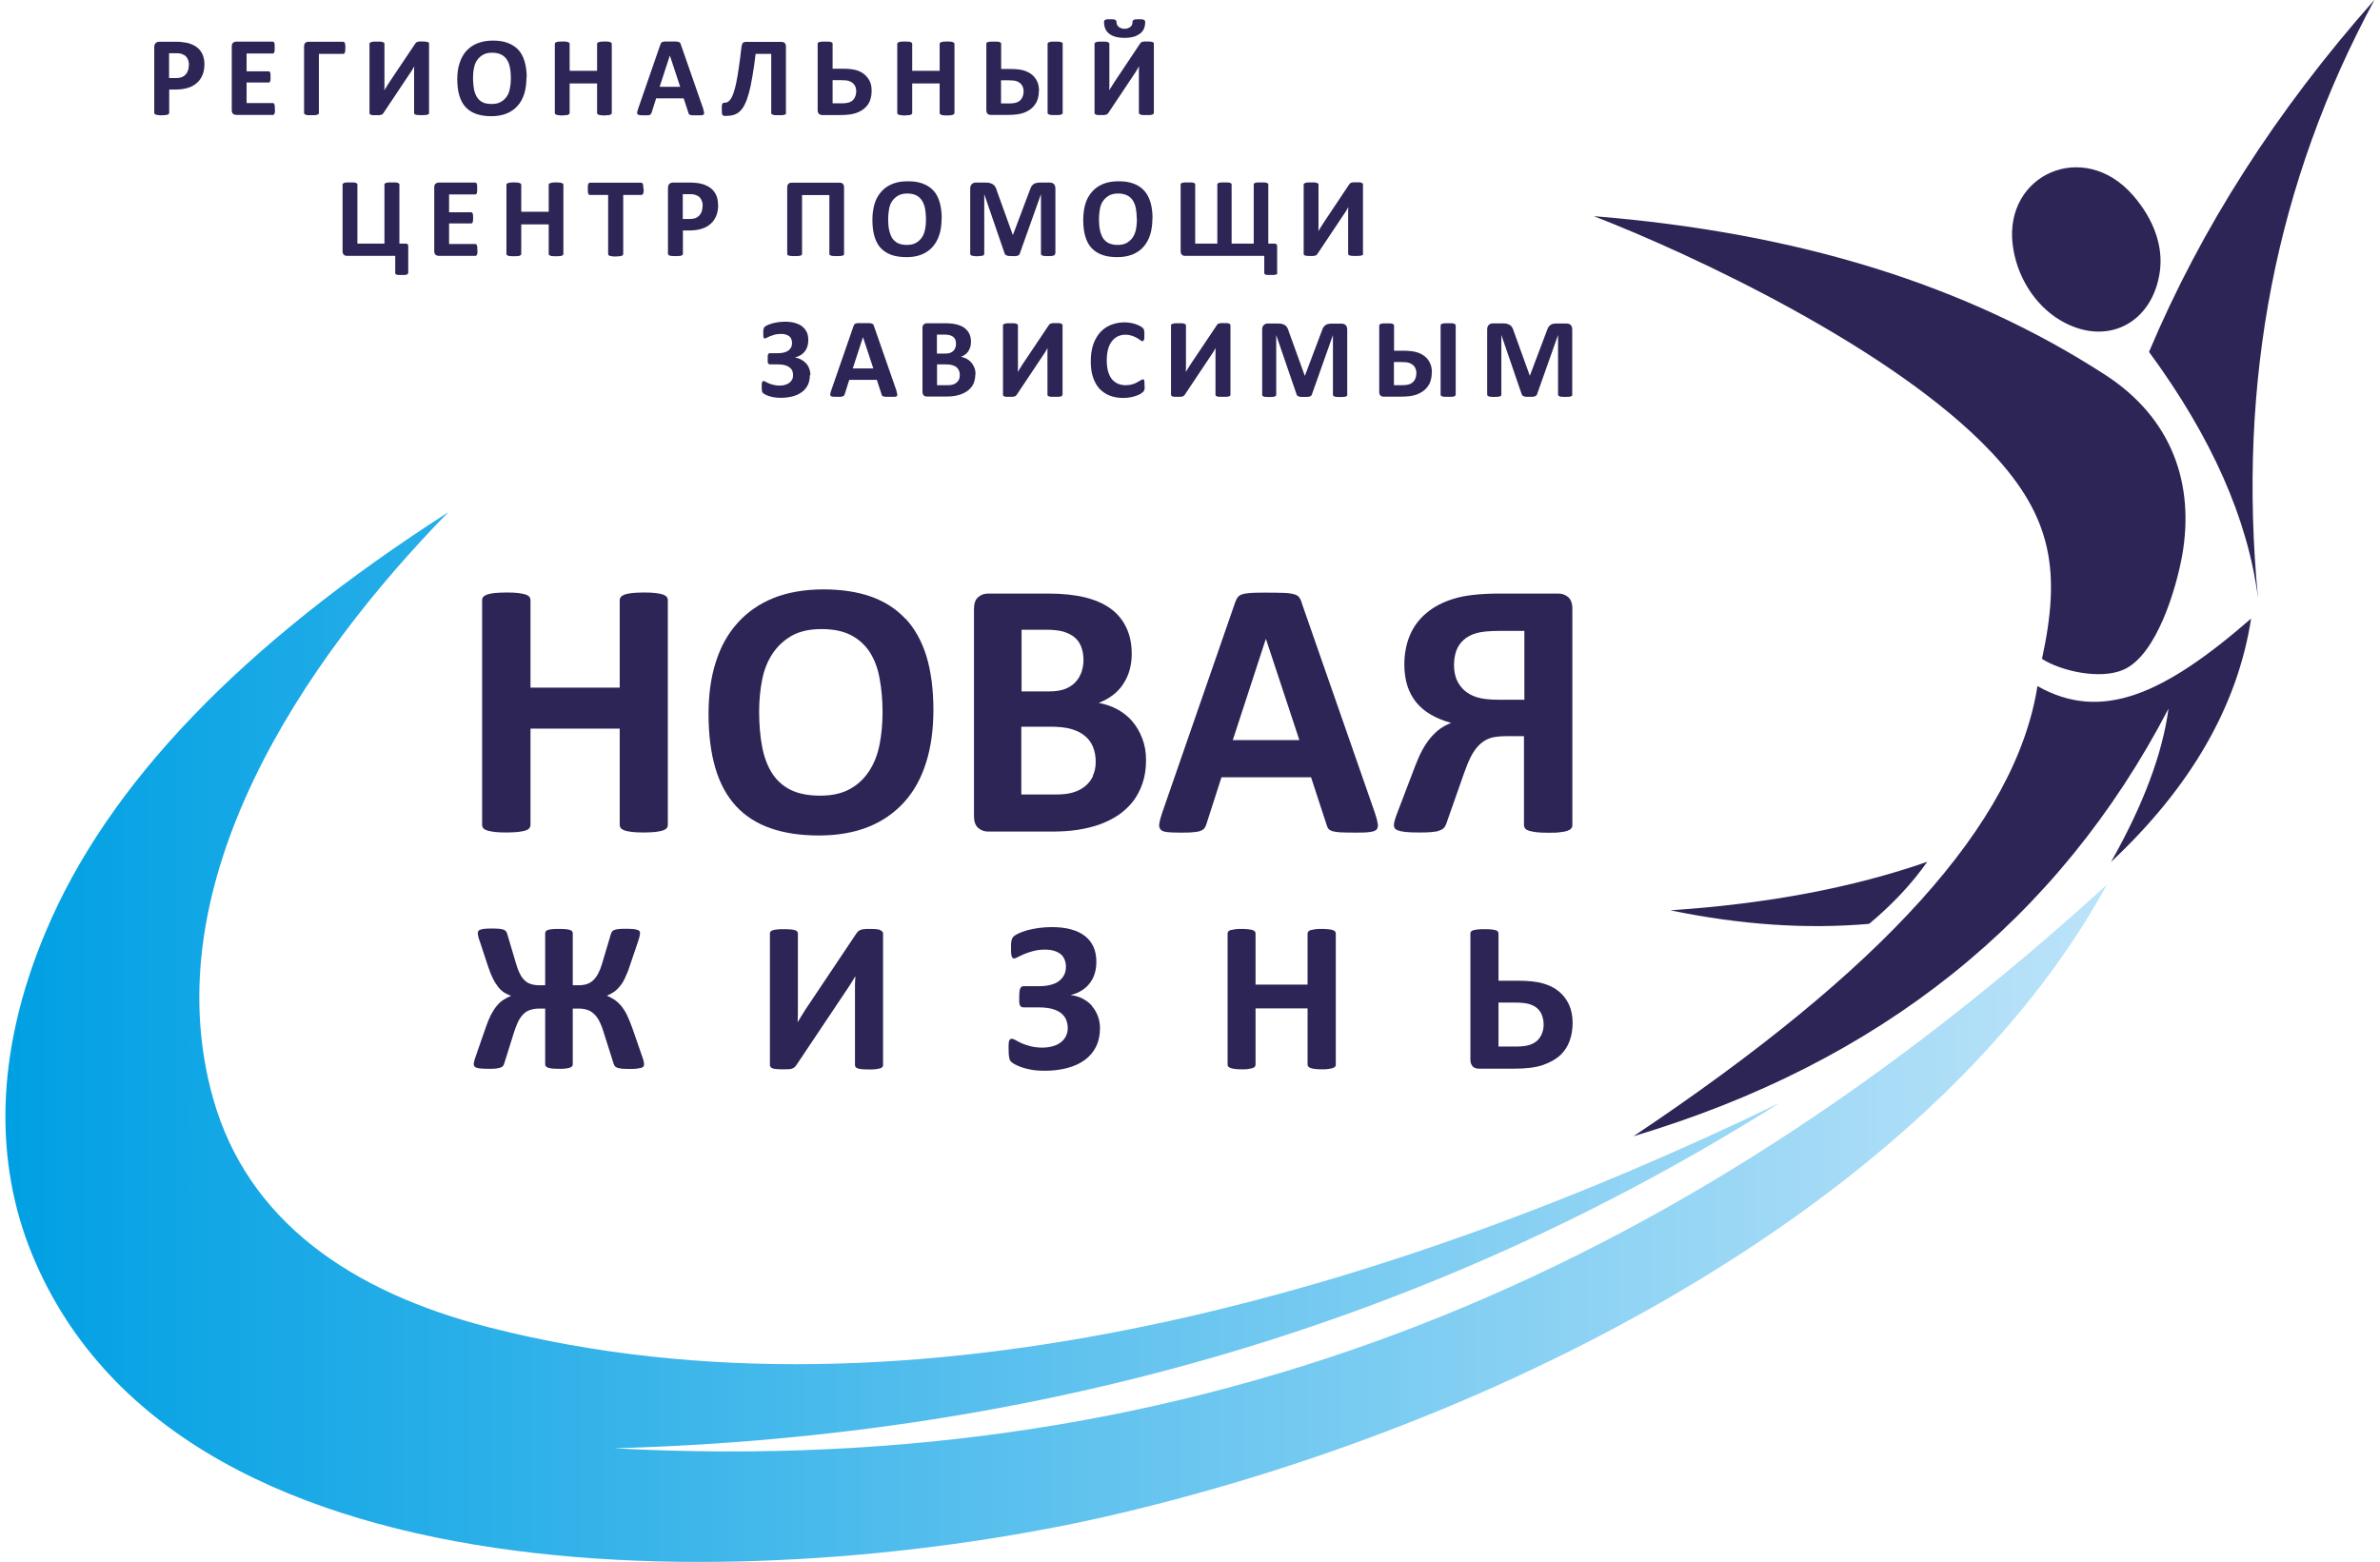 <?xml version="1.0" encoding="UTF-8"?>
<svg xmlns="http://www.w3.org/2000/svg" width="800" height="525" viewBox="0 0 800 525" fill="none">
  <g clip-path="url(#clip0_120405_43)">
    <path fill-rule="evenodd" clip-rule="evenodd" d="M150.688 172.2C81.442 216.65 36.196 263.419 15.213 313.6C-1.793 354.2 -1.88 390.906 10.841 421.837C61.989 546 270.295 533.837 376 508.856C513.53 476.35 652.196 399.831 708.196 297.413C563.803 429.188 403.278 497.438 206.382 486.894C351.038 482.869 481.617 444.194 598.12 370.825C470.032 432.819 306.885 482.738 164.459 446.25C117.814 434.306 83.234 410.331 71.65 369.337C51.06 296.538 102.557 221.375 150.732 172.156L150.688 172.2Z" fill="url(#paint0_linear_120405_43)"></path>
    <path fill-rule="evenodd" clip-rule="evenodd" d="M728.919 238.219C691.891 309.313 631.957 357.219 549.072 381.981C632.656 326.156 677.596 276.938 684.853 230.65C706.361 242.813 727.301 233.538 756.678 207.944C752.132 237.3 736.438 264.6 709.596 289.756C720.481 270.506 726.908 253.313 728.919 238.175V238.219ZM692.46 107.625C683.804 102.463 677.727 92.619 676.503 82.031C673.793 58.581 700.416 46.681 716.94 65.625C723.891 73.588 727.214 82.688 725.99 91.35C723.542 108.763 707.935 116.856 692.46 107.625ZM733.509 186.725C737.662 163.1 730.449 140.831 707.673 126.044C660.678 95.594 603.935 78.181 535.738 72.669C568.875 85.531 636.547 117.119 669.465 152.119C690.011 173.994 692.722 192.281 686.383 221.506C692.547 225.488 705.793 228.638 713.793 225.138C725.028 220.194 731.585 197.531 733.509 186.681V186.725ZM758.995 201.075C752.001 128.144 765.072 61.119 798.165 -0.087C765.159 37.188 739.891 76.65 722.361 118.3C743.432 147 755.629 174.606 758.995 201.119V201.075ZM647.826 289.713C642.624 297.106 636.11 304.063 628.285 310.581C607.345 312.419 585.05 310.931 561.487 306.031C594.23 303.844 622.995 298.375 647.826 289.713Z" fill="#2D2556"></path>
    <path d="M68.722 21.525C68.722 22.925 68.503 24.15 68.066 25.2C67.629 26.25 67.017 27.169 66.186 27.869C65.356 28.613 64.35 29.181 63.17 29.531C61.946 29.925 60.547 30.1 58.93 30.1H56.875V37.931C56.875 37.931 56.875 38.15 56.744 38.281C56.613 38.413 56.525 38.456 56.35 38.544C56.175 38.588 55.913 38.675 55.607 38.675C55.301 38.675 54.864 38.763 54.383 38.763C53.902 38.763 53.509 38.763 53.159 38.675C52.853 38.675 52.591 38.588 52.372 38.544C52.197 38.456 52.066 38.369 51.979 38.281C51.891 38.194 51.848 38.063 51.848 37.931V15.838C51.848 15.225 52.023 14.788 52.328 14.481C52.635 14.175 53.028 14.044 53.553 14.044H59.367C59.935 14.044 60.503 14.044 61.028 14.131C61.553 14.219 62.165 14.263 62.908 14.394C63.651 14.569 64.394 14.831 65.137 15.225C65.88 15.619 66.536 16.1 67.061 16.713C67.585 17.325 68.022 18.025 68.285 18.856C68.547 19.644 68.722 20.563 68.722 21.569V21.525ZM272.219 126.175C272.219 127.4 272.001 128.494 271.52 129.456C271.039 130.419 270.383 131.206 269.509 131.819C268.635 132.475 267.585 132.956 266.405 133.263C265.225 133.569 263.87 133.744 262.383 133.744C261.553 133.744 260.809 133.656 260.154 133.569C259.498 133.438 258.886 133.306 258.405 133.131C257.924 132.956 257.487 132.781 257.181 132.606C256.875 132.431 256.656 132.3 256.569 132.213C256.438 132.081 256.35 131.994 256.263 131.906C256.219 131.775 256.132 131.644 256.132 131.425C256.132 131.206 256.044 130.944 256.044 130.638C256.044 130.331 256.044 129.938 256.044 129.456C256.044 128.931 256.088 128.581 256.219 128.363C256.307 128.188 256.438 128.1 256.656 128.1C256.831 128.1 257.006 128.188 257.312 128.319C257.574 128.494 257.924 128.669 258.361 128.844C258.798 129.019 259.323 129.238 259.935 129.369C260.547 129.544 261.247 129.631 262.077 129.631C262.777 129.631 263.389 129.544 263.957 129.369C264.525 129.194 264.962 128.975 265.356 128.669C265.749 128.363 266.055 128.013 266.274 127.575C266.492 127.138 266.58 126.656 266.58 126.175C266.58 125.606 266.492 125.081 266.318 124.644C266.143 124.206 265.793 123.813 265.4 123.506C264.962 123.2 264.438 122.938 263.826 122.763C263.214 122.588 262.427 122.5 261.509 122.5H258.93C258.93 122.5 258.58 122.5 258.449 122.413C258.318 122.325 258.274 122.281 258.186 122.15C258.099 122.019 258.055 121.8 258.055 121.581C258.055 121.363 258.055 121.013 258.055 120.619C258.055 120.225 258.055 119.963 258.055 119.7C258.055 119.438 258.143 119.263 258.186 119.131C258.23 119 258.361 118.913 258.449 118.825C258.536 118.781 258.667 118.738 258.842 118.738H261.465C262.252 118.738 262.908 118.65 263.52 118.519C264.088 118.344 264.613 118.125 265.006 117.863C265.4 117.556 265.706 117.206 265.924 116.769C266.143 116.331 266.23 115.85 266.23 115.325C266.23 114.844 266.143 114.45 266.012 114.056C265.88 113.663 265.618 113.356 265.356 113.094C265.05 112.831 264.656 112.613 264.176 112.481C263.695 112.306 263.17 112.263 262.514 112.263C261.771 112.263 261.072 112.35 260.46 112.481C259.848 112.656 259.323 112.831 258.886 113.006C258.449 113.181 258.055 113.356 257.749 113.531C257.443 113.706 257.181 113.794 257.05 113.794C256.962 113.794 256.875 113.794 256.831 113.706C256.788 113.706 256.7 113.575 256.656 113.444C256.656 113.313 256.569 113.138 256.569 112.875C256.569 112.656 256.569 112.35 256.569 111.956C256.569 111.694 256.569 111.475 256.569 111.256C256.569 111.038 256.569 110.863 256.656 110.688C256.656 110.513 256.744 110.381 256.788 110.206C256.875 110.075 256.962 109.944 257.094 109.813C257.225 109.681 257.487 109.55 257.924 109.331C258.361 109.113 258.842 108.938 259.454 108.763C260.023 108.588 260.722 108.456 261.465 108.325C262.208 108.238 262.995 108.15 263.826 108.15C265.137 108.15 266.318 108.281 267.279 108.588C268.241 108.894 269.072 109.244 269.727 109.813C270.383 110.338 270.864 110.994 271.214 111.738C271.564 112.481 271.695 113.4 271.695 114.363C271.695 115.15 271.564 115.85 271.389 116.506C271.17 117.119 270.864 117.731 270.471 118.213C270.077 118.694 269.596 119.131 269.028 119.438C268.46 119.788 267.891 120.006 267.192 120.181C267.979 120.313 268.678 120.531 269.29 120.881C269.946 121.231 270.471 121.625 270.951 122.15C271.432 122.675 271.782 123.244 272.001 123.9C272.263 124.556 272.394 125.256 272.394 126.044L272.219 126.175ZM301.334 131.469C301.465 131.906 301.553 132.3 301.596 132.563C301.64 132.825 301.596 133.044 301.465 133.175C301.29 133.306 301.072 133.394 300.722 133.394C300.372 133.394 299.891 133.394 299.279 133.394C298.624 133.394 298.099 133.394 297.749 133.394C297.4 133.394 297.137 133.306 296.919 133.263C296.744 133.219 296.613 133.131 296.525 133.044C296.438 132.956 296.394 132.825 296.35 132.65L294.733 127.706H285.465L283.935 132.519C283.935 132.519 283.804 132.869 283.717 132.956C283.629 133.088 283.498 133.175 283.323 133.219C283.148 133.306 282.886 133.35 282.536 133.394C282.186 133.394 281.749 133.394 281.225 133.394C280.656 133.394 280.176 133.394 279.87 133.35C279.563 133.35 279.301 133.219 279.214 133.088C279.083 132.913 279.039 132.738 279.083 132.475C279.083 132.213 279.214 131.863 279.345 131.425L286.908 109.594C286.908 109.594 287.083 109.2 287.17 109.069C287.258 108.938 287.432 108.85 287.651 108.763C287.87 108.675 288.176 108.631 288.569 108.631C288.962 108.631 289.487 108.631 290.143 108.631C290.886 108.631 291.498 108.631 291.935 108.631C292.372 108.631 292.722 108.675 292.984 108.763C293.203 108.85 293.421 108.938 293.509 109.069C293.64 109.2 293.727 109.375 293.771 109.638L301.378 131.469H301.334ZM290.055 113.4L286.645 123.856H293.553L290.099 113.4H290.055ZM327.826 125.956C327.826 126.831 327.695 127.619 327.476 128.319C327.258 129.019 326.908 129.675 326.471 130.2C326.033 130.725 325.553 131.206 324.941 131.6C324.329 131.994 323.717 132.3 323.017 132.563C322.318 132.825 321.531 133 320.744 133.131C319.957 133.263 319.039 133.306 318.077 133.306H311.563C311.126 133.306 310.777 133.175 310.514 132.956C310.252 132.694 310.077 132.3 310.077 131.731V110.25C310.077 109.681 310.208 109.288 310.514 109.069C310.777 108.806 311.126 108.675 311.563 108.675H317.727C319.214 108.675 320.482 108.806 321.531 109.069C322.58 109.331 323.454 109.725 324.154 110.206C324.853 110.731 325.421 111.388 325.815 112.175C326.208 112.963 326.383 113.881 326.383 114.931C326.383 115.544 326.296 116.069 326.165 116.594C326.033 117.119 325.771 117.6 325.509 118.038C325.247 118.475 324.853 118.825 324.46 119.175C324.023 119.481 323.542 119.744 323.017 119.963C323.717 120.094 324.372 120.313 324.941 120.619C325.509 120.925 326.033 121.363 326.471 121.844C326.908 122.369 327.257 122.938 327.52 123.594C327.782 124.25 327.913 124.994 327.913 125.869L327.826 125.956ZM321.356 115.588C321.356 115.106 321.268 114.625 321.137 114.231C320.962 113.838 320.744 113.531 320.438 113.269C320.132 113.006 319.738 112.831 319.301 112.7C318.864 112.569 318.252 112.481 317.465 112.481H314.93V118.869H317.727C318.427 118.869 319.039 118.781 319.432 118.606C319.87 118.431 320.219 118.213 320.525 117.906C320.788 117.6 321.006 117.25 321.137 116.856C321.268 116.463 321.356 116.025 321.356 115.588ZM322.624 126.131C322.624 125.563 322.536 125.038 322.361 124.6C322.186 124.163 321.88 123.769 321.531 123.463C321.181 123.156 320.7 122.938 320.132 122.763C319.564 122.588 318.82 122.5 317.902 122.5H314.973V129.5H318.558C319.258 129.5 319.826 129.413 320.307 129.281C320.788 129.15 321.181 128.931 321.531 128.625C321.88 128.319 322.143 128.013 322.361 127.575C322.536 127.138 322.624 126.656 322.624 126.131ZM357.115 132.694C357.115 132.694 357.115 132.913 356.984 133.044C356.853 133.175 356.766 133.219 356.591 133.263C356.416 133.306 356.154 133.394 355.804 133.394C355.498 133.394 355.061 133.394 354.58 133.394C354.099 133.394 353.706 133.394 353.356 133.394C353.05 133.394 352.788 133.306 352.613 133.263C352.438 133.175 352.307 133.131 352.219 133.044C352.132 132.956 352.088 132.825 352.088 132.694V119.7C352.088 119.219 352.088 118.738 352.088 118.256C352.088 117.775 352.088 117.338 352.132 116.988C352.132 116.988 351.913 117.381 351.782 117.6C351.651 117.819 351.476 118.081 351.345 118.344C351.17 118.606 351.039 118.869 350.82 119.131C350.645 119.394 350.471 119.7 350.296 119.919L341.771 132.694C341.771 132.694 341.596 132.956 341.465 133.044C341.334 133.175 341.247 133.219 341.028 133.263C340.853 133.306 340.635 133.35 340.416 133.394C340.154 133.394 339.848 133.394 339.454 133.394C338.973 133.394 338.58 133.394 338.274 133.394C337.968 133.394 337.706 133.306 337.574 133.263C337.4 133.175 337.268 133.088 337.225 133C337.137 132.913 337.137 132.781 337.137 132.65V109.375C337.137 109.375 337.137 109.156 337.268 109.069C337.356 108.981 337.487 108.894 337.706 108.85C337.88 108.763 338.143 108.719 338.492 108.675C338.798 108.675 339.192 108.675 339.673 108.675C340.154 108.675 340.591 108.675 340.897 108.675C341.203 108.675 341.465 108.763 341.64 108.85C341.815 108.894 341.946 108.981 342.033 109.069C342.121 109.156 342.165 109.244 342.165 109.375V122.413C342.165 122.806 342.165 123.244 342.165 123.681C342.165 124.163 342.165 124.6 342.121 125.038C342.339 124.644 342.602 124.206 342.951 123.681C343.301 123.156 343.607 122.631 343.957 122.106L352.525 109.331C352.525 109.331 352.7 109.113 352.831 108.981C352.919 108.894 353.05 108.806 353.225 108.763C353.4 108.719 353.618 108.675 353.837 108.631C354.055 108.588 354.405 108.631 354.799 108.631C355.279 108.631 355.673 108.631 355.979 108.631C356.285 108.631 356.503 108.719 356.678 108.806C356.853 108.85 356.984 108.938 357.028 109.025C357.115 109.113 357.159 109.244 357.159 109.375V132.694H357.115ZM384.744 129.631C384.744 129.938 384.744 130.2 384.744 130.463C384.744 130.725 384.744 130.9 384.656 131.031C384.569 131.163 384.569 131.338 384.482 131.425C384.438 131.556 384.307 131.688 384.176 131.819C384.044 131.95 383.782 132.125 383.389 132.388C382.995 132.65 382.514 132.825 381.946 133.044C381.378 133.263 380.722 133.438 379.979 133.569C379.236 133.7 378.449 133.788 377.574 133.788C375.913 133.788 374.383 133.525 373.028 133C371.673 132.475 370.536 131.688 369.574 130.681C368.613 129.631 367.913 128.363 367.389 126.788C366.864 125.256 366.645 123.463 366.645 121.406C366.645 119.35 366.908 117.469 367.476 115.806C368.044 114.188 368.831 112.831 369.793 111.738C370.798 110.644 371.979 109.813 373.378 109.244C374.777 108.675 376.307 108.369 378.012 108.369C378.667 108.369 379.367 108.456 379.979 108.544C380.591 108.631 381.203 108.806 381.727 108.981C382.296 109.156 382.733 109.375 383.17 109.594C383.607 109.813 383.913 110.031 384.088 110.206C384.263 110.381 384.35 110.513 384.438 110.644C384.482 110.775 384.569 110.906 384.569 111.081C384.569 111.256 384.656 111.475 384.656 111.694C384.656 111.913 384.656 112.219 384.656 112.613C384.656 113.006 384.656 113.313 384.656 113.575C384.656 113.838 384.569 114.056 384.525 114.231C384.438 114.406 384.394 114.494 384.307 114.581C384.219 114.669 384.132 114.713 384.001 114.713C383.826 114.713 383.564 114.581 383.301 114.363C382.995 114.144 382.645 113.881 382.165 113.619C381.684 113.356 381.159 113.094 380.503 112.875C379.848 112.656 379.104 112.525 378.23 112.525C377.268 112.525 376.394 112.744 375.607 113.138C374.864 113.531 374.208 114.1 373.64 114.844C373.115 115.588 372.678 116.506 372.416 117.556C372.154 118.606 372.023 119.788 372.023 121.1C372.023 122.544 372.154 123.769 372.46 124.819C372.766 125.869 373.159 126.744 373.727 127.444C374.296 128.144 374.951 128.625 375.738 128.975C376.525 129.325 377.4 129.5 378.361 129.5C379.236 129.5 380.023 129.369 380.635 129.194C381.29 129.019 381.815 128.756 382.296 128.494C382.777 128.231 383.126 128.013 383.432 127.838C383.738 127.663 383.957 127.531 384.132 127.531C384.263 127.531 384.35 127.531 384.438 127.619C384.525 127.619 384.569 127.75 384.613 127.925C384.613 128.1 384.7 128.275 384.7 128.581C384.7 128.844 384.7 129.194 384.7 129.675L384.744 129.631ZM413.596 132.694C413.596 132.694 413.596 132.913 413.465 133.044C413.334 133.175 413.247 133.219 413.028 133.263C412.853 133.306 412.591 133.394 412.285 133.394C411.979 133.394 411.542 133.394 411.061 133.394C410.58 133.394 410.186 133.394 409.837 133.394C409.531 133.394 409.268 133.306 409.094 133.263C408.919 133.175 408.788 133.131 408.7 133.044C408.613 132.956 408.569 132.825 408.569 132.694V119.7C408.569 119.219 408.569 118.738 408.569 118.256C408.569 117.775 408.569 117.338 408.613 116.988C408.613 116.988 408.394 117.381 408.263 117.6C408.132 117.819 407.957 118.081 407.826 118.344L407.301 119.131C407.126 119.394 406.952 119.7 406.777 119.919L398.252 132.694C398.252 132.694 398.033 132.956 397.946 133.044C397.815 133.175 397.684 133.219 397.509 133.263C397.334 133.306 397.115 133.35 396.897 133.394C396.678 133.394 396.329 133.394 395.935 133.394C395.454 133.394 395.017 133.394 394.755 133.394C394.449 133.394 394.186 133.306 394.055 133.263C393.88 133.175 393.793 133.088 393.706 133C393.662 132.913 393.618 132.781 393.618 132.65V109.375C393.618 109.375 393.618 109.156 393.749 109.069C393.837 108.981 393.968 108.894 394.186 108.85C394.361 108.763 394.624 108.719 394.973 108.675C395.279 108.675 395.673 108.675 396.154 108.675C396.635 108.675 397.028 108.675 397.378 108.675C397.684 108.675 397.946 108.763 398.121 108.85C398.296 108.894 398.427 108.981 398.514 109.069C398.602 109.156 398.645 109.244 398.645 109.375V122.413C398.645 122.806 398.645 123.244 398.645 123.681C398.645 124.163 398.645 124.6 398.602 125.038C398.82 124.644 399.083 124.206 399.432 123.681C399.738 123.156 400.088 122.631 400.438 122.106L409.006 109.331C409.006 109.331 409.181 109.113 409.268 108.981C409.4 108.894 409.487 108.806 409.662 108.763C409.837 108.719 410.055 108.675 410.318 108.631C410.58 108.588 410.886 108.631 411.279 108.631C411.76 108.631 412.154 108.631 412.46 108.631C412.766 108.631 412.984 108.719 413.159 108.806C413.334 108.85 413.465 108.938 413.509 109.025C413.553 109.113 413.596 109.244 413.596 109.375V132.694ZM452.897 132.694C452.897 132.694 452.897 132.913 452.766 133.044C452.635 133.175 452.591 133.219 452.372 133.306C452.197 133.35 451.935 133.438 451.629 133.438C451.323 133.438 450.93 133.481 450.449 133.481C449.968 133.481 449.618 133.481 449.312 133.438C449.006 133.438 448.744 133.35 448.569 133.306C448.394 133.219 448.263 133.131 448.176 133.044C448.088 132.956 448.044 132.825 448.044 132.694V112.656L440.962 132.65C440.962 132.65 440.831 132.956 440.7 133.044C440.569 133.175 440.438 133.219 440.219 133.306C440.044 133.35 439.782 133.394 439.476 133.438C439.17 133.438 438.82 133.438 438.383 133.438C437.946 133.438 437.596 133.438 437.29 133.438C436.984 133.438 436.722 133.35 436.547 133.263C436.372 133.175 436.197 133.088 436.066 133C435.935 132.913 435.891 132.781 435.848 132.65L428.984 112.656V132.694C428.984 132.694 428.984 132.913 428.897 133.044C428.809 133.131 428.678 133.219 428.503 133.306C428.329 133.35 428.066 133.394 427.76 133.438C427.454 133.438 427.104 133.481 426.624 133.481C426.186 133.481 425.793 133.481 425.487 133.438C425.181 133.438 424.919 133.35 424.744 133.306C424.569 133.219 424.438 133.131 424.35 133.044C424.263 132.956 424.263 132.825 424.263 132.694V110.775C424.263 110.119 424.438 109.638 424.788 109.288C425.137 108.938 425.574 108.763 426.143 108.763H429.421C429.99 108.763 430.514 108.763 430.908 108.894C431.345 108.981 431.695 109.156 432.001 109.375C432.307 109.594 432.569 109.9 432.744 110.25C432.919 110.6 433.137 111.081 433.268 111.606L438.558 126.263H438.645L444.154 111.65C444.329 111.125 444.503 110.688 444.678 110.294C444.897 109.944 445.115 109.638 445.378 109.419C445.64 109.2 445.946 109.025 446.296 108.938C446.645 108.85 447.083 108.806 447.52 108.806H450.886C451.236 108.806 451.498 108.806 451.76 108.938C451.979 109.025 452.197 109.156 452.372 109.331C452.547 109.506 452.635 109.725 452.722 109.944C452.809 110.163 452.853 110.469 452.853 110.775V132.694H452.897ZM489.268 132.694C489.268 132.694 489.268 132.913 489.137 133.044C489.006 133.175 488.919 133.219 488.744 133.263C488.569 133.306 488.307 133.394 487.957 133.394C487.651 133.394 487.214 133.394 486.733 133.394C486.252 133.394 485.859 133.394 485.553 133.394C485.247 133.394 484.984 133.306 484.809 133.263C484.591 133.175 484.46 133.131 484.372 133.044C484.285 132.956 484.241 132.825 484.241 132.694V109.375C484.241 109.375 484.241 109.156 484.372 109.069C484.46 108.981 484.591 108.894 484.809 108.806C484.984 108.763 485.247 108.719 485.596 108.675C485.902 108.675 486.296 108.675 486.777 108.675C487.258 108.675 487.651 108.675 488.001 108.675C488.307 108.675 488.569 108.763 488.788 108.806C488.962 108.894 489.094 108.981 489.181 109.069C489.268 109.156 489.312 109.244 489.312 109.375V132.694H489.268ZM481.268 125.213C481.268 126.394 481.094 127.444 480.744 128.406C480.394 129.369 479.782 130.2 479.039 130.944C478.252 131.644 477.247 132.256 476.023 132.694C474.755 133.131 473.094 133.35 470.908 133.35H465.094C465.094 133.35 464.7 133.35 464.525 133.263C464.35 133.175 464.176 133.088 464.044 133C463.913 132.869 463.782 132.694 463.738 132.519C463.651 132.3 463.607 132.081 463.607 131.819V109.419C463.607 109.419 463.607 109.2 463.738 109.113C463.826 109.025 463.957 108.938 464.132 108.85C464.307 108.806 464.569 108.763 464.919 108.719C465.268 108.719 465.618 108.719 466.099 108.719C466.58 108.719 467.017 108.719 467.323 108.719C467.629 108.719 467.891 108.806 468.066 108.85C468.241 108.938 468.372 109.025 468.46 109.113C468.547 109.2 468.591 109.288 468.591 109.419V117.906H471.695C473.531 117.906 475.017 118.081 476.11 118.388C477.203 118.694 478.165 119.175 478.908 119.788C479.695 120.4 480.263 121.188 480.7 122.106C481.137 123.025 481.312 124.075 481.312 125.256L481.268 125.213ZM476.11 125.606C476.11 124.994 476.023 124.469 475.848 123.988C475.673 123.506 475.411 123.113 475.017 122.763C474.624 122.413 474.186 122.194 473.618 121.975C473.05 121.8 472.219 121.713 471.083 121.713H468.547V129.5H471.17C472.307 129.5 473.225 129.369 473.793 129.15C474.361 128.931 474.842 128.625 475.148 128.231C475.498 127.838 475.717 127.444 475.848 127.006C475.979 126.569 476.066 126.088 476.066 125.65L476.11 125.606ZM528.525 132.65C528.525 132.65 528.525 132.869 528.438 133C528.35 133.088 528.219 133.175 528.044 133.263C527.87 133.306 527.607 133.394 527.301 133.394C526.995 133.394 526.602 133.438 526.121 133.438C525.684 133.438 525.29 133.438 524.984 133.394C524.678 133.394 524.416 133.306 524.241 133.263C524.066 133.175 523.935 133.088 523.848 133C523.76 132.913 523.717 132.781 523.717 132.65V112.613L516.635 132.606C516.635 132.606 516.503 132.913 516.372 133C516.241 133.088 516.11 133.175 515.891 133.263C515.717 133.306 515.454 133.35 515.148 133.394C514.842 133.394 514.492 133.394 514.055 133.394C513.618 133.394 513.268 133.394 512.962 133.394C512.656 133.394 512.394 133.306 512.219 133.219C512.044 133.131 511.87 133.044 511.738 132.956C511.607 132.869 511.564 132.738 511.52 132.606L504.656 112.613V132.65C504.656 132.65 504.656 132.869 504.569 133C504.482 133.088 504.35 133.175 504.176 133.263C504.001 133.306 503.738 133.35 503.432 133.394C503.126 133.394 502.777 133.438 502.296 133.438C501.815 133.438 501.421 133.438 501.159 133.394C500.853 133.394 500.591 133.306 500.416 133.263C500.241 133.175 500.11 133.088 500.023 133C499.935 132.913 499.891 132.781 499.891 132.65V110.731C499.891 110.075 500.066 109.594 500.416 109.244C500.766 108.894 501.203 108.719 501.771 108.719H505.05C505.618 108.719 506.143 108.719 506.536 108.85C506.93 108.981 507.323 109.113 507.629 109.331C507.935 109.55 508.197 109.856 508.372 110.206C508.547 110.556 508.766 111.038 508.897 111.563L514.186 126.219H514.274L519.782 111.606C519.957 111.081 520.132 110.644 520.307 110.25C520.525 109.9 520.744 109.594 521.006 109.375C521.268 109.156 521.574 108.981 521.924 108.894C522.274 108.806 522.711 108.763 523.148 108.763H526.514C526.864 108.763 527.126 108.763 527.389 108.894C527.651 108.981 527.826 109.113 528.001 109.288C528.176 109.463 528.263 109.681 528.35 109.9C528.438 110.119 528.482 110.425 528.482 110.731V132.65H528.525ZM137.137 91.788C137.137 91.788 137.137 92.006 137.05 92.094C137.006 92.181 136.875 92.269 136.744 92.313C136.613 92.356 136.35 92.4 136.088 92.444C135.782 92.444 135.432 92.444 134.995 92.444C134.558 92.444 134.208 92.444 133.946 92.444C133.684 92.444 133.421 92.356 133.29 92.313C133.159 92.269 132.984 92.181 132.941 92.094C132.853 92.006 132.853 91.875 132.853 91.788V86.013H116.591C116.154 86.013 115.804 85.881 115.542 85.619C115.279 85.356 115.148 84.963 115.148 84.438V62.038C115.148 62.038 115.148 61.819 115.279 61.731C115.367 61.644 115.498 61.556 115.673 61.469C115.848 61.425 116.11 61.381 116.46 61.338C116.766 61.338 117.159 61.338 117.64 61.338C118.121 61.338 118.558 61.338 118.864 61.338C119.17 61.338 119.432 61.425 119.607 61.469C119.782 61.556 119.957 61.644 120.001 61.731C120.088 61.819 120.132 61.906 120.132 62.038V81.9H129.225V62.038C129.225 62.038 129.225 61.819 129.356 61.731C129.443 61.644 129.574 61.556 129.749 61.469C129.924 61.425 130.186 61.381 130.536 61.338C130.842 61.338 131.279 61.338 131.76 61.338C132.241 61.338 132.635 61.338 132.984 61.338C133.29 61.338 133.553 61.425 133.727 61.469C133.902 61.556 134.033 61.644 134.121 61.731C134.208 61.819 134.252 61.906 134.252 62.038V81.9H136.394C136.7 81.9 136.919 81.988 137.05 82.119C137.181 82.25 137.225 82.513 137.225 82.95V91.831L137.137 91.788ZM160.482 84.044C160.482 84.438 160.482 84.7 160.482 84.963C160.482 85.225 160.394 85.4 160.307 85.575C160.263 85.75 160.176 85.838 160.088 85.925C160.001 86.013 159.913 86.013 159.782 86.013H147.454C147.061 86.013 146.711 85.881 146.405 85.663C146.143 85.4 145.968 85.006 145.968 84.438V63C145.968 62.431 146.099 62.038 146.405 61.775C146.711 61.513 147.061 61.381 147.454 61.381H159.738C159.738 61.381 159.957 61.381 160.044 61.469C160.132 61.556 160.219 61.644 160.263 61.819C160.307 61.994 160.394 62.169 160.394 62.431C160.394 62.694 160.394 63 160.394 63.394C160.394 63.788 160.394 64.05 160.394 64.313C160.394 64.575 160.307 64.75 160.263 64.925C160.219 65.1 160.132 65.188 160.044 65.275C159.957 65.363 159.87 65.363 159.738 65.363H150.951V71.356H158.339C158.339 71.356 158.558 71.356 158.645 71.444C158.733 71.531 158.82 71.619 158.864 71.75C158.951 71.881 158.995 72.1 158.995 72.319C158.995 72.581 159.039 72.888 159.039 73.238C159.039 73.588 159.039 73.894 158.995 74.156C158.995 74.375 158.908 74.594 158.864 74.725C158.82 74.9 158.733 74.988 158.645 75.031C158.558 75.119 158.471 75.119 158.339 75.119H150.951V82.031H159.782C159.782 82.031 160.001 82.031 160.088 82.163C160.176 82.25 160.263 82.338 160.307 82.513C160.35 82.644 160.438 82.863 160.438 83.081C160.438 83.344 160.438 83.65 160.438 84L160.482 84.044ZM189.378 85.356C189.378 85.356 189.378 85.575 189.247 85.706C189.115 85.838 189.028 85.881 188.853 85.969C188.678 86.013 188.416 86.1 188.11 86.1C187.804 86.1 187.41 86.144 186.93 86.144C186.449 86.144 186.012 86.144 185.706 86.1C185.4 86.1 185.137 86.013 184.962 85.969C184.788 85.881 184.656 85.794 184.569 85.706C184.482 85.619 184.438 85.488 184.438 85.356V75.425H175.214V85.356C175.214 85.356 175.214 85.575 175.083 85.706C174.995 85.794 174.864 85.881 174.689 85.969C174.514 86.013 174.252 86.1 173.946 86.1C173.64 86.1 173.247 86.144 172.722 86.144C172.197 86.144 171.848 86.144 171.498 86.1C171.192 86.1 170.93 86.013 170.755 85.969C170.58 85.881 170.449 85.794 170.361 85.706C170.274 85.619 170.23 85.488 170.23 85.356V62.125C170.23 62.125 170.23 61.906 170.361 61.775C170.449 61.688 170.58 61.6 170.755 61.556C170.93 61.469 171.192 61.425 171.498 61.381C171.804 61.338 172.241 61.338 172.722 61.338C173.203 61.338 173.64 61.338 173.946 61.381C174.252 61.381 174.514 61.469 174.689 61.556C174.864 61.644 174.995 61.688 175.083 61.775C175.17 61.906 175.214 61.994 175.214 62.125V71.181H184.438V62.125C184.438 62.125 184.438 61.906 184.569 61.775C184.656 61.688 184.788 61.6 184.962 61.556C185.137 61.513 185.4 61.425 185.706 61.381C186.012 61.338 186.449 61.338 186.93 61.338C187.41 61.338 187.804 61.338 188.11 61.381C188.416 61.381 188.678 61.469 188.853 61.556C189.028 61.6 189.159 61.688 189.247 61.775C189.334 61.906 189.378 61.994 189.378 62.125V85.356ZM216.35 63.481C216.35 63.875 216.35 64.181 216.35 64.444C216.35 64.706 216.263 64.925 216.176 65.056C216.132 65.231 216.044 65.319 215.957 65.406C215.87 65.494 215.782 65.538 215.651 65.538H209.487V85.4C209.487 85.4 209.487 85.619 209.356 85.75C209.225 85.881 209.137 85.925 208.919 86.013C208.744 86.056 208.482 86.144 208.176 86.144C207.826 86.144 207.432 86.231 206.951 86.231C206.471 86.231 206.077 86.231 205.727 86.144C205.421 86.144 205.159 86.056 204.941 86.013C204.766 85.925 204.635 85.838 204.547 85.75C204.46 85.663 204.416 85.531 204.416 85.4V65.538H198.252C198.252 65.538 198.033 65.538 197.946 65.406C197.859 65.319 197.771 65.231 197.727 65.056C197.684 64.881 197.596 64.706 197.596 64.444C197.596 64.181 197.596 63.875 197.596 63.481C197.596 63.088 197.596 62.781 197.596 62.519C197.596 62.256 197.684 62.038 197.727 61.906C197.815 61.731 197.859 61.644 197.946 61.556C198.033 61.469 198.121 61.425 198.252 61.425H215.564C215.564 61.425 215.782 61.425 215.87 61.556C215.957 61.688 216.044 61.731 216.088 61.906C216.176 62.081 216.219 62.3 216.219 62.519C216.219 62.781 216.263 63.088 216.263 63.481H216.35ZM241.4 68.906C241.4 70.306 241.181 71.531 240.744 72.581C240.307 73.631 239.695 74.55 238.864 75.25C238.033 75.994 237.028 76.563 235.848 76.913C234.624 77.306 233.225 77.481 231.607 77.481H229.553V85.313C229.553 85.313 229.553 85.531 229.421 85.663C229.29 85.794 229.203 85.838 229.028 85.925C228.853 85.969 228.591 86.056 228.285 86.056C227.979 86.056 227.542 86.1 227.061 86.1C226.58 86.1 226.186 86.1 225.837 86.056C225.531 86.056 225.268 85.969 225.05 85.925C224.875 85.838 224.744 85.75 224.656 85.663C224.569 85.575 224.525 85.444 224.525 85.313V63.175C224.525 62.563 224.7 62.125 225.006 61.819C225.312 61.513 225.706 61.381 226.23 61.381H232.044C232.613 61.381 233.181 61.381 233.706 61.469C234.23 61.469 234.842 61.6 235.585 61.731C236.329 61.906 237.072 62.169 237.815 62.563C238.558 62.956 239.214 63.438 239.738 64.05C240.263 64.663 240.7 65.363 240.962 66.194C241.225 66.981 241.356 67.9 241.356 68.906H241.4ZM236.197 69.256C236.197 68.381 236.023 67.681 235.717 67.113C235.41 66.544 235.061 66.15 234.58 65.888C234.099 65.625 233.662 65.45 233.181 65.363C232.7 65.275 232.176 65.275 231.651 65.275H229.509V73.631H231.782C232.569 73.631 233.268 73.5 233.793 73.325C234.318 73.106 234.755 72.8 235.104 72.406C235.454 72.013 235.717 71.575 235.891 71.05C236.066 70.481 236.154 69.913 236.154 69.3L236.197 69.256ZM283.76 85.356C283.76 85.356 283.76 85.575 283.629 85.706C283.542 85.794 283.411 85.881 283.236 85.925C283.061 85.969 282.798 86.056 282.449 86.056C282.143 86.056 281.749 86.1 281.268 86.1C280.788 86.1 280.394 86.1 280.044 86.056C279.738 86.056 279.476 85.969 279.301 85.925C279.126 85.838 278.995 85.794 278.908 85.706C278.82 85.619 278.777 85.488 278.777 85.356V65.581H269.596V85.356C269.596 85.356 269.596 85.575 269.465 85.706C269.334 85.838 269.247 85.881 269.072 85.925C268.897 85.969 268.635 86.056 268.329 86.056C268.023 86.056 267.629 86.1 267.104 86.1C266.58 86.1 266.23 86.1 265.88 86.056C265.574 86.056 265.312 85.969 265.137 85.925C264.962 85.838 264.831 85.794 264.744 85.706C264.656 85.619 264.613 85.488 264.613 85.356V63C264.613 62.475 264.744 62.081 265.006 61.819C265.268 61.556 265.618 61.425 266.055 61.425H282.274C282.755 61.425 283.104 61.556 283.323 61.819C283.585 62.081 283.717 62.475 283.717 63V85.356H283.76ZM316.503 73.413C316.503 75.469 316.285 77.263 315.76 78.881C315.236 80.5 314.492 81.856 313.487 82.994C312.482 84.131 311.258 84.963 309.771 85.575C308.285 86.188 306.58 86.45 304.656 86.45C302.733 86.45 301.072 86.188 299.673 85.706C298.23 85.181 297.05 84.438 296.088 83.431C295.126 82.425 294.427 81.113 293.946 79.494C293.465 77.919 293.247 76.038 293.247 73.85C293.247 71.881 293.509 70.088 293.99 68.469C294.471 66.85 295.257 65.538 296.263 64.4C297.268 63.263 298.492 62.431 299.979 61.819C301.465 61.206 303.17 60.944 305.137 60.944C307.105 60.944 308.635 61.163 310.077 61.688C311.52 62.213 312.7 62.956 313.662 63.963C314.624 64.969 315.367 66.281 315.804 67.856C316.285 69.431 316.547 71.269 316.547 73.413H316.503ZM311.257 73.675C311.257 72.363 311.126 71.181 310.951 70.131C310.733 69.081 310.383 68.163 309.902 67.419C309.421 66.675 308.766 66.063 307.979 65.669C307.192 65.275 306.143 65.056 304.962 65.056C303.782 65.056 302.733 65.275 301.902 65.756C301.072 66.238 300.416 66.85 299.891 67.594C299.367 68.338 299.017 69.256 298.842 70.306C298.667 71.356 298.536 72.45 298.536 73.588C298.536 74.944 298.624 76.125 298.842 77.219C299.061 78.269 299.41 79.188 299.848 79.975C300.329 80.719 300.984 81.331 301.771 81.725C302.602 82.119 303.607 82.338 304.831 82.338C306.055 82.338 307.104 82.119 307.891 81.638C308.722 81.2 309.378 80.544 309.902 79.8C310.427 79.013 310.777 78.094 310.951 77.044C311.17 75.994 311.257 74.9 311.257 73.719V73.675ZM354.624 85.313C354.624 85.313 354.624 85.531 354.536 85.663C354.449 85.794 354.318 85.838 354.143 85.925C353.968 85.969 353.706 86.056 353.4 86.056C353.094 86.056 352.7 86.1 352.263 86.1C351.826 86.1 351.432 86.1 351.126 86.056C350.82 86.056 350.558 85.969 350.383 85.925C350.208 85.838 350.077 85.75 350.033 85.663C349.946 85.575 349.902 85.444 349.902 85.313V65.275L342.777 85.269C342.777 85.269 342.645 85.575 342.558 85.706C342.427 85.794 342.296 85.881 342.077 85.969C341.902 86.013 341.64 86.056 341.334 86.1C341.028 86.1 340.678 86.1 340.241 86.1C339.804 86.1 339.454 86.1 339.148 86.056C338.842 86.056 338.58 85.969 338.405 85.881C338.23 85.794 338.055 85.706 337.924 85.619C337.793 85.531 337.749 85.4 337.706 85.269L330.842 65.275V85.313C330.842 85.313 330.842 85.531 330.755 85.663C330.667 85.794 330.58 85.838 330.361 85.925C330.186 85.969 329.924 86.056 329.618 86.056C329.312 86.056 328.919 86.144 328.482 86.144C328.044 86.144 327.651 86.144 327.345 86.056C327.039 86.056 326.777 85.969 326.602 85.925C326.427 85.838 326.296 85.75 326.208 85.663C326.121 85.575 326.121 85.444 326.121 85.313V63.394C326.121 62.738 326.296 62.256 326.645 61.906C326.995 61.556 327.432 61.381 328.001 61.381H331.279C331.848 61.381 332.372 61.381 332.766 61.556C333.203 61.644 333.553 61.819 333.859 62.038C334.165 62.256 334.427 62.563 334.602 62.913C334.82 63.263 334.995 63.7 335.126 64.269L340.416 78.925H340.503L346.012 64.313C346.186 63.788 346.361 63.35 346.536 62.956C346.711 62.563 346.973 62.3 347.236 62.038C347.498 61.819 347.804 61.644 348.154 61.556C348.503 61.469 348.941 61.381 349.421 61.381H352.788C353.137 61.381 353.4 61.381 353.662 61.513C353.924 61.6 354.143 61.731 354.274 61.906C354.449 62.081 354.536 62.3 354.624 62.519C354.711 62.738 354.755 63.044 354.755 63.394V85.313H354.624ZM387.367 73.413C387.367 75.469 387.105 77.263 386.624 78.881C386.099 80.5 385.356 81.856 384.35 82.994C383.345 84.131 382.121 84.963 380.635 85.575C379.148 86.144 377.443 86.45 375.52 86.45C373.596 86.45 371.935 86.188 370.536 85.706C369.094 85.181 367.913 84.438 366.952 83.431C365.99 82.425 365.29 81.113 364.809 79.494C364.329 77.919 364.11 76.038 364.11 73.85C364.11 71.881 364.372 70.088 364.853 68.469C365.334 66.85 366.121 65.538 367.126 64.4C368.132 63.263 369.356 62.431 370.842 61.819C372.329 61.206 374.033 60.944 376.001 60.944C377.968 60.944 379.498 61.163 380.897 61.688C382.339 62.169 383.52 62.956 384.482 63.963C385.443 64.969 386.186 66.281 386.667 67.856C387.148 69.431 387.411 71.269 387.411 73.413H387.367ZM382.121 73.675C382.121 72.363 381.99 71.181 381.815 70.131C381.64 69.081 381.247 68.163 380.809 67.419C380.329 66.675 379.673 66.063 378.842 65.669C378.012 65.275 377.006 65.056 375.826 65.056C374.645 65.056 373.596 65.275 372.766 65.756C371.935 66.238 371.279 66.85 370.755 67.594C370.23 68.338 369.88 69.256 369.706 70.306C369.531 71.356 369.4 72.45 369.4 73.588C369.4 74.944 369.487 76.125 369.706 77.219C369.88 78.269 370.274 79.188 370.711 79.975C371.192 80.719 371.848 81.331 372.635 81.725C373.465 82.119 374.471 82.338 375.695 82.338C376.919 82.338 377.924 82.119 378.755 81.638C379.585 81.2 380.241 80.544 380.766 79.8C381.29 79.013 381.64 78.094 381.859 77.044C382.033 75.994 382.165 74.9 382.165 73.719L382.121 73.675ZM429.378 91.788C429.378 91.788 429.378 92.006 429.247 92.094C429.159 92.181 429.072 92.269 428.897 92.313C428.722 92.356 428.503 92.4 428.197 92.444C427.935 92.444 427.542 92.444 427.104 92.444C426.667 92.444 426.318 92.444 426.055 92.444C425.793 92.444 425.531 92.356 425.4 92.313C425.268 92.269 425.137 92.181 425.05 92.094C424.962 92.006 424.962 91.875 424.962 91.788V86.013H398.296C397.859 86.013 397.509 85.881 397.247 85.619C396.984 85.356 396.853 84.963 396.853 84.438V61.994C396.853 61.994 396.853 61.775 396.984 61.688C397.072 61.6 397.203 61.513 397.421 61.469C397.596 61.425 397.859 61.338 398.165 61.338C398.471 61.338 398.864 61.338 399.301 61.338C399.738 61.338 400.176 61.338 400.482 61.338C400.788 61.338 401.05 61.425 401.225 61.469C401.4 61.513 401.531 61.6 401.618 61.688C401.706 61.775 401.749 61.863 401.749 61.994V81.9H409.181V61.994C409.181 61.994 409.181 61.775 409.312 61.688C409.4 61.6 409.531 61.513 409.706 61.469C409.88 61.425 410.143 61.338 410.449 61.338C410.755 61.338 411.148 61.338 411.585 61.338C412.023 61.338 412.416 61.338 412.722 61.338C413.028 61.338 413.29 61.425 413.465 61.469C413.64 61.513 413.771 61.6 413.859 61.688C413.946 61.775 413.99 61.863 413.99 61.994V81.9H421.421V61.994C421.421 61.994 421.421 61.775 421.553 61.688C421.64 61.6 421.771 61.513 421.946 61.469C422.121 61.425 422.383 61.338 422.689 61.338C422.995 61.338 423.389 61.338 423.87 61.338C424.35 61.338 424.7 61.338 425.006 61.338C425.312 61.338 425.574 61.425 425.749 61.469C425.924 61.513 426.099 61.6 426.186 61.688C426.274 61.775 426.318 61.863 426.318 61.994V81.9H428.372C428.678 81.9 428.941 81.988 429.072 82.119C429.247 82.294 429.29 82.556 429.29 82.906V91.744L429.378 91.788ZM458.186 85.356C458.186 85.356 458.186 85.575 458.055 85.663C457.924 85.75 457.837 85.838 457.662 85.881C457.487 85.925 457.225 86.013 456.875 86.013C456.569 86.013 456.132 86.056 455.651 86.056C455.17 86.056 454.777 86.056 454.427 86.013C454.121 86.013 453.859 85.925 453.684 85.881C453.509 85.838 453.378 85.75 453.29 85.663C453.203 85.575 453.159 85.444 453.159 85.356V72.363C453.159 71.838 453.159 71.4 453.159 70.919C453.159 70.438 453.159 70 453.203 69.65C453.203 69.65 452.984 70.044 452.853 70.263C452.722 70.481 452.547 70.744 452.416 71.006C452.241 71.269 452.11 71.531 451.891 71.794C451.717 72.056 451.542 72.363 451.367 72.581L442.842 85.356C442.842 85.356 442.624 85.619 442.536 85.706C442.449 85.794 442.318 85.881 442.099 85.925C441.924 85.969 441.706 86.013 441.487 86.056C441.225 86.056 440.919 86.056 440.525 86.056C440.001 86.056 439.607 86.056 439.345 86.013C439.039 86.013 438.777 85.925 438.645 85.881C438.471 85.838 438.339 85.75 438.296 85.663C438.208 85.531 438.208 85.444 438.208 85.313V62.038C438.208 62.038 438.208 61.819 438.339 61.731C438.471 61.644 438.558 61.556 438.733 61.513C438.908 61.469 439.17 61.381 439.52 61.338C439.826 61.338 440.219 61.338 440.7 61.338C441.181 61.338 441.618 61.338 441.924 61.338C442.23 61.338 442.492 61.425 442.667 61.513C442.842 61.556 442.973 61.644 443.061 61.731C443.148 61.819 443.192 61.906 443.192 62.038V75.075C443.192 75.469 443.192 75.906 443.192 76.388C443.192 76.825 443.192 77.306 443.148 77.7C443.367 77.35 443.629 76.869 443.979 76.344C444.285 75.819 444.635 75.294 444.984 74.769L453.509 61.994C453.509 61.994 453.684 61.775 453.815 61.644C453.902 61.556 454.033 61.469 454.208 61.425C454.383 61.381 454.602 61.338 454.82 61.294C455.039 61.25 455.389 61.294 455.782 61.294C456.263 61.294 456.656 61.294 456.962 61.294C457.268 61.294 457.487 61.381 457.662 61.469C457.837 61.513 457.968 61.6 458.055 61.688C458.143 61.775 458.143 61.906 458.143 62.038V85.356H458.186ZM63.52 21.875C63.52 21 63.345 20.3 63.039 19.731C62.733 19.163 62.383 18.769 61.902 18.506C61.421 18.244 60.984 18.069 60.503 17.981C60.023 17.894 59.498 17.894 58.973 17.894H56.831V26.25H59.105C59.891 26.25 60.591 26.119 61.115 25.944C61.64 25.725 62.077 25.419 62.427 25.025C62.777 24.631 63.039 24.15 63.214 23.625C63.389 23.056 63.476 22.488 63.476 21.875H63.52ZM92.416 36.663C92.416 37.056 92.416 37.319 92.416 37.581C92.416 37.844 92.329 38.019 92.241 38.194C92.197 38.369 92.11 38.456 92.022 38.544C91.935 38.631 91.848 38.631 91.716 38.631H79.389C78.995 38.631 78.645 38.5 78.34 38.281C78.077 38.019 77.902 37.625 77.902 37.056V15.619C77.902 15.05 78.034 14.656 78.34 14.394C78.645 14.131 78.995 14 79.389 14H91.673C91.673 14 91.891 14 91.979 14.088C92.066 14.175 92.154 14.263 92.197 14.438C92.241 14.613 92.329 14.788 92.329 15.05C92.329 15.313 92.329 15.619 92.329 16.013C92.329 16.363 92.329 16.669 92.329 16.931C92.329 17.194 92.241 17.369 92.197 17.544C92.154 17.719 92.066 17.806 91.979 17.894C91.891 17.981 91.804 17.981 91.673 17.981H82.886V23.975H90.274C90.274 23.975 90.493 23.975 90.58 24.063C90.667 24.15 90.755 24.238 90.799 24.369C90.886 24.544 90.93 24.719 90.93 24.938C90.93 25.2 90.93 25.506 90.93 25.856C90.93 26.206 90.93 26.513 90.93 26.775C90.93 26.994 90.842 27.213 90.799 27.344C90.711 27.519 90.667 27.606 90.58 27.65C90.493 27.694 90.405 27.738 90.274 27.738H82.886V34.65H91.716C91.716 34.65 91.935 34.65 92.022 34.781C92.11 34.869 92.197 34.956 92.241 35.131C92.285 35.263 92.329 35.481 92.372 35.7C92.372 35.963 92.372 36.269 92.372 36.619L92.416 36.663ZM116.066 16.1C116.066 16.494 116.066 16.8 116.066 17.063C116.066 17.325 115.979 17.544 115.891 17.675C115.848 17.85 115.76 17.938 115.673 18.025C115.585 18.113 115.498 18.113 115.367 18.113H107.192V38.019C107.192 38.019 107.192 38.238 107.061 38.325C106.93 38.413 106.842 38.5 106.667 38.544C106.492 38.631 106.23 38.675 105.924 38.719C105.618 38.719 105.225 38.719 104.7 38.719C104.219 38.719 103.826 38.719 103.52 38.719C103.214 38.719 102.951 38.631 102.733 38.544C102.558 38.5 102.427 38.413 102.339 38.325C102.252 38.238 102.208 38.106 102.208 38.019V15.619C102.208 15.094 102.339 14.7 102.602 14.438C102.864 14.175 103.214 14.044 103.651 14.044H115.367C115.629 14.044 115.804 14.219 115.935 14.525C116.066 14.831 116.11 15.356 116.11 16.1H116.066ZM144.219 38.019C144.219 38.019 144.219 38.238 144.088 38.325C143.957 38.413 143.87 38.5 143.695 38.544C143.52 38.588 143.257 38.675 142.908 38.675C142.602 38.675 142.165 38.719 141.684 38.719C141.203 38.719 140.809 38.719 140.46 38.675C140.154 38.675 139.891 38.588 139.717 38.544C139.542 38.5 139.411 38.413 139.323 38.325C139.236 38.238 139.192 38.106 139.192 38.019V25.025C139.192 24.5 139.192 24.063 139.192 23.581C139.192 23.1 139.192 22.663 139.236 22.313C139.236 22.313 139.017 22.706 138.886 22.925C138.755 23.144 138.58 23.406 138.449 23.669C138.274 23.931 138.143 24.194 137.924 24.456C137.749 24.719 137.574 24.981 137.4 25.244L128.875 38.019C128.875 38.019 128.7 38.281 128.569 38.369C128.438 38.456 128.35 38.544 128.132 38.588C127.957 38.631 127.738 38.675 127.52 38.719C127.258 38.719 126.951 38.719 126.558 38.719C126.033 38.719 125.64 38.719 125.334 38.719C125.028 38.719 124.809 38.631 124.635 38.544C124.46 38.5 124.329 38.413 124.285 38.325C124.197 38.194 124.197 38.106 124.197 37.975V14.7C124.197 14.7 124.197 14.481 124.329 14.394C124.46 14.306 124.547 14.219 124.766 14.175C124.941 14.088 125.203 14.044 125.553 14C125.859 14 126.252 14 126.733 14C127.214 14 127.607 14 127.957 14C128.263 14 128.525 14.088 128.7 14.175C128.875 14.219 129.006 14.306 129.094 14.394C129.181 14.481 129.225 14.569 129.225 14.7V27.738C129.225 28.131 129.225 28.569 129.225 29.05C129.225 29.488 129.225 29.969 129.181 30.363C129.4 29.969 129.662 29.531 130.012 29.006C130.318 28.481 130.667 27.956 131.017 27.431L139.585 14.656C139.585 14.656 139.76 14.438 139.891 14.306C139.979 14.219 140.11 14.131 140.285 14.088C140.46 14.044 140.678 14 140.897 13.956C141.115 13.913 141.465 13.956 141.859 13.956C142.339 13.956 142.733 13.956 143.039 14C143.345 14 143.564 14.088 143.738 14.131C143.913 14.175 144.044 14.263 144.132 14.35C144.219 14.438 144.219 14.569 144.219 14.7V38.019ZM176.962 26.075C176.962 28.131 176.7 29.925 176.219 31.544C175.695 33.163 174.951 34.519 173.946 35.613C172.941 36.75 171.717 37.581 170.23 38.194C168.744 38.763 167.039 39.069 165.115 39.069C163.192 39.069 161.531 38.806 160.132 38.325C158.689 37.844 157.509 37.056 156.547 36.05C155.585 35.044 154.886 33.731 154.405 32.156C153.924 30.581 153.706 28.7 153.706 26.513C153.706 24.544 153.968 22.75 154.492 21.175C155.017 19.556 155.76 18.244 156.766 17.106C157.771 16.013 158.995 15.138 160.482 14.569C161.968 13.956 163.673 13.65 165.64 13.65C167.607 13.65 169.137 13.869 170.58 14.394C171.979 14.919 173.203 15.663 174.165 16.669C175.126 17.675 175.826 18.988 176.307 20.563C176.788 22.138 177.05 23.975 177.05 26.119L176.962 26.075ZM171.717 26.294C171.717 25.025 171.629 23.844 171.41 22.794C171.236 21.744 170.886 20.825 170.405 20.081C169.924 19.338 169.268 18.725 168.438 18.331C167.651 17.938 166.645 17.719 165.421 17.719C164.197 17.719 163.192 17.938 162.361 18.419C161.531 18.9 160.875 19.513 160.35 20.256C159.826 21 159.476 21.919 159.301 22.969C159.083 24.019 158.995 25.113 158.995 26.25C158.995 27.606 159.126 28.788 159.301 29.881C159.476 30.975 159.87 31.85 160.307 32.638C160.788 33.381 161.443 33.994 162.23 34.388C163.017 34.781 164.066 34.956 165.29 34.956C166.514 34.956 167.52 34.738 168.35 34.256C169.181 33.819 169.837 33.163 170.361 32.419C170.886 31.631 171.236 30.713 171.41 29.663C171.629 28.613 171.717 27.519 171.717 26.338V26.294ZM205.64 37.975C205.64 37.975 205.64 38.194 205.509 38.325C205.378 38.456 205.29 38.5 205.115 38.588C204.941 38.631 204.678 38.719 204.372 38.719C204.066 38.719 203.673 38.806 203.192 38.806C202.711 38.806 202.274 38.806 201.968 38.719C201.662 38.719 201.4 38.631 201.225 38.588C201.05 38.5 200.919 38.413 200.831 38.325C200.744 38.238 200.7 38.106 200.7 37.975V28.044H191.476V37.975C191.476 37.975 191.476 38.194 191.345 38.325C191.257 38.413 191.126 38.5 190.951 38.588C190.777 38.631 190.514 38.719 190.208 38.719C189.902 38.719 189.509 38.806 188.984 38.806C188.46 38.806 188.11 38.806 187.76 38.719C187.454 38.719 187.192 38.631 187.017 38.588C186.842 38.5 186.711 38.413 186.624 38.325C186.536 38.238 186.492 38.106 186.492 37.975V14.744C186.492 14.744 186.492 14.525 186.624 14.394C186.711 14.306 186.842 14.219 187.017 14.175C187.192 14.088 187.454 14.044 187.76 14C188.066 14 188.503 13.956 188.984 13.956C189.465 13.956 189.902 13.956 190.208 14C190.514 14 190.777 14.088 190.951 14.175C191.126 14.263 191.257 14.306 191.345 14.394C191.432 14.525 191.476 14.613 191.476 14.744V23.8H200.7V14.744C200.7 14.744 200.7 14.525 200.831 14.394C200.919 14.306 201.05 14.219 201.225 14.175C201.4 14.131 201.662 14.044 201.968 14C202.274 14 202.711 13.956 203.192 13.956C203.673 13.956 204.066 13.956 204.372 14C204.678 14 204.941 14.088 205.115 14.175C205.29 14.219 205.421 14.306 205.509 14.394C205.596 14.525 205.64 14.613 205.64 14.744V37.975ZM236.416 36.794C236.547 37.231 236.635 37.625 236.678 37.888C236.722 38.15 236.678 38.369 236.547 38.5C236.372 38.631 236.154 38.719 235.804 38.763C235.454 38.763 234.973 38.763 234.361 38.763C233.749 38.763 233.225 38.763 232.831 38.763C232.438 38.763 232.219 38.719 232.001 38.631C231.826 38.544 231.695 38.5 231.607 38.413C231.52 38.325 231.476 38.194 231.432 38.019L229.815 33.075H220.547L219.017 37.888C219.017 37.888 218.886 38.238 218.798 38.325C218.711 38.456 218.58 38.544 218.405 38.631C218.23 38.719 217.968 38.763 217.618 38.763C217.268 38.763 216.831 38.763 216.307 38.763C215.738 38.763 215.257 38.763 214.951 38.675C214.645 38.675 214.383 38.544 214.296 38.413C214.208 38.281 214.121 38.063 214.165 37.8C214.208 37.538 214.296 37.188 214.427 36.75L221.99 14.919C221.99 14.919 222.165 14.525 222.252 14.394C222.339 14.263 222.514 14.175 222.733 14.088C222.951 14 223.257 13.956 223.651 13.956C224.044 13.956 224.569 13.956 225.225 13.956C225.968 13.956 226.58 13.956 227.017 13.956C227.454 13.956 227.804 14 228.066 14.088C228.285 14.175 228.503 14.263 228.591 14.394C228.722 14.525 228.809 14.7 228.853 14.963L236.46 36.794H236.416ZM225.137 18.725L221.727 29.181H228.635L225.181 18.725H225.137ZM264.263 38.019C264.263 38.019 264.263 38.238 264.132 38.325C264.044 38.413 263.957 38.5 263.738 38.544C263.564 38.631 263.301 38.675 262.951 38.719C262.645 38.719 262.252 38.719 261.727 38.719C261.203 38.719 260.809 38.719 260.503 38.719C260.197 38.719 259.935 38.631 259.76 38.544C259.585 38.5 259.454 38.413 259.367 38.325C259.279 38.238 259.236 38.106 259.236 38.019V18.113H253.99C253.64 21 253.29 23.581 252.897 25.725C252.547 27.913 252.154 29.75 251.717 31.325C251.279 32.9 250.842 34.169 250.318 35.131C249.837 36.138 249.268 36.925 248.613 37.494C248.001 38.063 247.257 38.456 246.427 38.675C245.64 38.894 244.678 38.981 243.673 38.981C243.498 38.981 243.323 38.981 243.192 38.894C243.061 38.85 242.93 38.763 242.842 38.631C242.755 38.5 242.711 38.281 242.667 38.063C242.667 37.8 242.624 37.494 242.624 37.1C242.624 36.531 242.624 36.138 242.624 35.788C242.624 35.438 242.711 35.219 242.755 35C242.842 34.825 242.93 34.694 243.017 34.65C243.104 34.563 243.236 34.563 243.367 34.563C243.76 34.563 244.154 34.475 244.503 34.344C244.853 34.169 245.203 33.863 245.553 33.381C245.902 32.9 246.208 32.244 246.514 31.413C246.82 30.538 247.126 29.444 247.432 28.044C247.738 26.688 248.001 24.981 248.307 22.969C248.613 20.956 248.919 18.594 249.225 15.838C249.312 15.181 249.443 14.744 249.662 14.481C249.88 14.219 250.23 14.088 250.667 14.088H262.733C263.214 14.088 263.564 14.219 263.782 14.481C264.044 14.744 264.176 15.138 264.176 15.663V38.063L264.263 38.019ZM292.984 30.494C292.984 31.675 292.809 32.725 292.46 33.731C292.11 34.694 291.542 35.569 290.755 36.269C289.968 37.013 288.962 37.581 287.695 38.019C286.427 38.456 284.722 38.675 282.536 38.675H276.416C276.416 38.675 275.979 38.675 275.804 38.588C275.629 38.544 275.454 38.413 275.323 38.325C275.192 38.194 275.061 38.019 274.973 37.844C274.886 37.625 274.842 37.406 274.842 37.144V14.7C274.842 14.7 274.842 14.481 274.973 14.35C275.061 14.263 275.192 14.175 275.411 14.131C275.585 14.088 275.848 14.044 276.197 14C276.503 14 276.897 14 277.378 14C277.859 14 278.296 14 278.602 14C278.908 14 279.17 14.088 279.345 14.131C279.52 14.219 279.695 14.306 279.738 14.35C279.826 14.481 279.87 14.569 279.87 14.7V23.1H283.323C285.203 23.1 286.689 23.275 287.782 23.581C288.875 23.888 289.837 24.369 290.58 25.025C291.323 25.681 291.935 26.425 292.372 27.344C292.809 28.263 292.984 29.313 292.984 30.494ZM287.826 30.888C287.826 30.275 287.738 29.706 287.564 29.225C287.389 28.744 287.126 28.35 286.733 28C286.339 27.65 285.902 27.431 285.334 27.213C284.766 27.038 283.891 26.95 282.755 26.95H279.87V34.738H282.842C284.023 34.738 284.941 34.606 285.509 34.388C286.077 34.169 286.558 33.863 286.864 33.469C287.214 33.075 287.432 32.681 287.564 32.2C287.738 31.763 287.782 31.281 287.782 30.844L287.826 30.888ZM320.831 37.975C320.831 37.975 320.831 38.194 320.7 38.325C320.569 38.456 320.482 38.5 320.263 38.588C320.088 38.631 319.826 38.719 319.52 38.763C319.214 38.763 318.82 38.806 318.339 38.806C317.859 38.806 317.421 38.806 317.115 38.763C316.809 38.763 316.547 38.675 316.372 38.588C316.197 38.5 316.066 38.413 315.979 38.325C315.891 38.238 315.848 38.106 315.848 37.975V28.044H306.624V37.975C306.624 37.975 306.624 38.194 306.492 38.325C306.361 38.456 306.274 38.5 306.099 38.588C305.924 38.631 305.662 38.719 305.356 38.719C305.05 38.719 304.613 38.806 304.132 38.806C303.651 38.806 303.258 38.806 302.908 38.719C302.602 38.719 302.339 38.631 302.121 38.588C301.946 38.5 301.815 38.413 301.727 38.325C301.64 38.238 301.596 38.106 301.596 37.975V14.744C301.596 14.744 301.596 14.525 301.727 14.394C301.815 14.306 301.946 14.219 302.121 14.175C302.296 14.088 302.558 14.044 302.908 14C303.214 14 303.651 13.956 304.132 13.956C304.613 13.956 305.006 13.956 305.356 14C305.662 14 305.924 14.088 306.099 14.175C306.274 14.219 306.405 14.306 306.492 14.394C306.58 14.525 306.624 14.613 306.624 14.744V23.8H315.848V14.744C315.848 14.744 315.848 14.525 315.979 14.394C316.066 14.306 316.197 14.219 316.372 14.175C316.547 14.131 316.809 14.044 317.115 14C317.421 14 317.859 13.956 318.339 13.956C318.82 13.956 319.214 13.956 319.52 14C319.826 14 320.088 14.088 320.263 14.175C320.438 14.219 320.613 14.306 320.7 14.394C320.788 14.525 320.831 14.613 320.831 14.744V37.975ZM357.203 37.975C357.203 37.975 357.203 38.194 357.072 38.281C356.941 38.369 356.853 38.456 356.678 38.5C356.503 38.588 356.241 38.631 355.891 38.675C355.585 38.675 355.148 38.675 354.667 38.675C354.186 38.675 353.793 38.675 353.487 38.675C353.181 38.675 352.919 38.588 352.7 38.5C352.525 38.456 352.35 38.369 352.263 38.281C352.176 38.194 352.132 38.063 352.132 37.975V14.7C352.132 14.7 352.132 14.481 352.263 14.394C352.394 14.306 352.482 14.219 352.7 14.175C352.875 14.088 353.181 14.044 353.487 14C353.793 14 354.186 14 354.667 14C355.148 14 355.542 14 355.891 14C356.197 14 356.46 14.088 356.678 14.175C356.853 14.219 356.984 14.306 357.072 14.394C357.159 14.481 357.203 14.569 357.203 14.7V38.019V37.975ZM349.203 30.494C349.203 31.675 349.028 32.725 348.678 33.688C348.329 34.65 347.717 35.481 346.973 36.225C346.186 36.969 345.181 37.538 343.957 37.975C342.689 38.413 341.028 38.631 338.842 38.631H333.028C333.028 38.631 332.635 38.631 332.46 38.544C332.285 38.5 332.11 38.369 331.979 38.281C331.848 38.15 331.76 37.975 331.673 37.8C331.585 37.581 331.542 37.363 331.542 37.1V14.7C331.542 14.7 331.542 14.481 331.673 14.35C331.76 14.263 331.891 14.175 332.066 14.131C332.241 14.088 332.503 14.044 332.853 14C333.203 14 333.553 14 334.033 14C334.514 14 334.952 14 335.258 14C335.564 14 335.826 14.088 336.001 14.131C336.176 14.219 336.307 14.306 336.394 14.35C336.482 14.481 336.525 14.569 336.525 14.7V23.188H339.629C341.465 23.188 342.951 23.363 344.044 23.669C345.137 23.975 346.055 24.456 346.842 25.069C347.585 25.681 348.197 26.469 348.635 27.388C349.072 28.306 349.247 29.356 349.247 30.538L349.203 30.494ZM344.088 30.888C344.088 30.275 344.001 29.75 343.826 29.269C343.651 28.788 343.389 28.394 342.995 28.044C342.602 27.694 342.165 27.431 341.596 27.256C341.028 27.081 340.197 26.994 339.061 26.994H336.482V34.781H339.148C340.329 34.781 341.203 34.65 341.771 34.431C342.339 34.213 342.82 33.906 343.126 33.513C343.476 33.119 343.695 32.725 343.826 32.244C344.001 31.806 344.044 31.325 344.044 30.888H344.088ZM387.848 37.975C387.848 37.975 387.848 38.194 387.717 38.281C387.585 38.369 387.498 38.456 387.323 38.5C387.148 38.588 386.886 38.631 386.536 38.675C386.23 38.675 385.793 38.675 385.312 38.675C384.831 38.675 384.438 38.675 384.088 38.675C383.782 38.675 383.52 38.588 383.345 38.5C383.17 38.456 383.039 38.369 382.951 38.281C382.864 38.194 382.82 38.063 382.82 37.975V24.981C382.82 24.456 382.82 24.019 382.82 23.538C382.82 23.056 382.82 22.619 382.864 22.269C382.864 22.269 382.645 22.663 382.514 22.881C382.383 23.1 382.252 23.363 382.077 23.625C381.902 23.888 381.771 24.15 381.596 24.413C381.421 24.675 381.247 24.938 381.072 25.2L372.547 37.975C372.547 37.975 372.329 38.238 372.241 38.325C372.154 38.413 372.023 38.5 371.804 38.544C371.629 38.588 371.454 38.631 371.192 38.675C370.973 38.675 370.624 38.675 370.23 38.675C369.749 38.675 369.312 38.675 369.05 38.675C368.744 38.675 368.482 38.588 368.35 38.5C368.176 38.456 368.044 38.369 368.001 38.281C367.913 38.15 367.913 38.063 367.913 37.931V14.7C367.913 14.7 367.913 14.481 368.044 14.394C368.176 14.306 368.263 14.219 368.438 14.175C368.613 14.088 368.919 14.044 369.225 14C369.531 14 369.924 14 370.405 14C370.886 14 371.323 14 371.629 14C371.935 14 372.197 14.088 372.372 14.175C372.547 14.219 372.678 14.306 372.766 14.394C372.853 14.481 372.897 14.569 372.897 14.7V27.738C372.897 28.131 372.897 28.569 372.897 29.05C372.897 29.488 372.897 29.969 372.853 30.363C373.072 30.013 373.334 29.531 373.684 29.006C373.99 28.481 374.339 27.956 374.689 27.431L383.214 14.656C383.214 14.656 383.389 14.438 383.52 14.306C383.607 14.219 383.738 14.131 383.913 14.088C384.088 14.044 384.307 14 384.525 13.956C384.744 13.913 385.094 13.956 385.487 13.956C385.968 13.956 386.361 13.956 386.667 14C386.973 14 387.192 14.088 387.367 14.131C387.542 14.175 387.673 14.263 387.76 14.35C387.848 14.438 387.848 14.569 387.848 14.7V38.019V37.975ZM384.962 7.394C384.962 8.094 384.831 8.75 384.613 9.406C384.394 10.063 384.001 10.631 383.432 11.113C382.864 11.594 382.165 11.988 381.29 12.294C380.416 12.556 379.323 12.731 378.055 12.731C376.788 12.731 375.738 12.6 374.864 12.338C373.99 12.075 373.29 11.725 372.722 11.244C372.154 10.763 371.76 10.238 371.498 9.581C371.236 8.925 371.104 8.225 371.104 7.438C371.104 7.263 371.105 7.088 371.192 6.956C371.279 6.825 371.367 6.738 371.542 6.65C371.717 6.563 371.935 6.519 372.197 6.475C372.46 6.475 372.853 6.475 373.29 6.475C373.684 6.475 374.033 6.475 374.296 6.519C374.558 6.519 374.777 6.606 374.908 6.694C375.039 6.781 375.126 6.869 375.214 7C375.258 7.131 375.301 7.263 375.301 7.438C375.301 7.744 375.345 8.006 375.476 8.313C375.607 8.575 375.782 8.838 376.001 9.013C376.263 9.188 376.525 9.363 376.875 9.494C377.225 9.625 377.618 9.669 378.012 9.669C378.405 9.669 378.798 9.625 379.105 9.494C379.411 9.363 379.717 9.231 379.979 9.013C380.241 8.794 380.372 8.575 380.503 8.313C380.635 8.05 380.678 7.744 380.678 7.394C380.678 7.219 380.678 7.131 380.766 7C380.809 6.869 380.941 6.781 381.072 6.694C381.203 6.606 381.421 6.563 381.64 6.519C381.859 6.519 382.208 6.475 382.602 6.475C383.039 6.475 383.432 6.475 383.738 6.475C384.044 6.475 384.263 6.563 384.438 6.65C384.613 6.738 384.744 6.825 384.831 6.956C384.919 7.088 384.919 7.219 384.919 7.438L384.962 7.394Z" fill="#2D2556"></path>
    <path d="M216.394 356.913C216.351 356.694 216.263 356.431 216.176 356.081C216.088 355.775 215.957 355.381 215.782 354.944L212.547 345.625C211.935 343.919 211.323 342.431 210.755 341.25C210.187 340.069 209.531 339.062 208.875 338.231C208.176 337.4 207.476 336.744 206.69 336.175C205.903 335.65 204.985 335.169 203.979 334.731C204.853 334.381 205.684 333.944 206.383 333.463C207.083 332.981 207.739 332.325 208.351 331.581C208.963 330.838 209.575 329.919 210.056 328.825C210.58 327.731 211.149 326.419 211.629 324.888L214.427 316.662C214.69 315.919 214.821 315.35 214.952 314.869C215.083 314.431 215.127 314.037 215.127 313.687C215.127 313.425 215.083 313.206 214.952 313.031C214.821 312.856 214.558 312.681 214.209 312.594C213.815 312.462 213.334 312.375 212.766 312.331C212.154 312.288 211.411 312.244 210.449 312.244C209.444 312.244 208.613 312.244 208.001 312.331C207.389 312.375 206.864 312.506 206.515 312.638C206.165 312.769 205.903 312.944 205.728 313.206C205.553 313.425 205.422 313.731 205.334 314.038L202.405 323.881C202.012 325.194 201.575 326.331 201.094 327.25C200.613 328.169 200.045 328.913 199.433 329.525C198.821 330.094 198.077 330.575 197.247 330.838C196.416 331.1 195.455 331.231 194.362 331.231H192.526V313.731C192.526 313.469 192.438 313.25 192.307 313.075C192.176 312.9 191.914 312.725 191.564 312.638C191.214 312.506 190.733 312.419 190.121 312.375C189.509 312.331 188.766 312.287 187.892 312.287C187.017 312.287 186.23 312.288 185.618 312.375C185.006 312.419 184.526 312.506 184.176 312.638C183.826 312.769 183.608 312.9 183.476 313.075C183.345 313.25 183.258 313.469 183.258 313.731V331.231H181.422C180.285 331.231 179.323 331.1 178.493 330.838C177.662 330.575 176.963 330.181 176.351 329.569C175.739 329 175.17 328.256 174.733 327.294C174.252 326.375 173.815 325.194 173.422 323.837L170.493 313.95C170.405 313.644 170.274 313.338 170.099 313.119C169.924 312.9 169.662 312.681 169.312 312.55C168.963 312.419 168.438 312.331 167.826 312.244C167.214 312.2 166.384 312.156 165.378 312.156C164.416 312.156 163.629 312.156 163.017 312.244C162.405 312.288 161.924 312.375 161.575 312.506C161.225 312.594 160.963 312.769 160.832 312.944C160.7 313.119 160.613 313.338 160.613 313.6C160.613 313.906 160.613 314.3 160.744 314.738C160.832 315.175 161.006 315.831 161.312 316.575L164.067 324.931C164.591 326.55 165.159 327.906 165.728 329.044C166.296 330.181 166.908 331.1 167.52 331.888C168.132 332.631 168.788 333.244 169.487 333.681C170.23 334.162 170.974 334.512 171.804 334.775C170.799 335.212 169.924 335.65 169.138 336.175C168.351 336.7 167.608 337.356 166.952 338.188C166.296 338.975 165.64 339.981 165.028 341.163C164.416 342.388 163.804 343.831 163.236 345.538L160.001 354.856C159.826 355.294 159.695 355.688 159.608 355.994C159.52 356.3 159.433 356.562 159.389 356.825C159.345 357.087 159.302 357.262 159.258 357.437C159.258 357.612 159.258 357.744 159.258 357.875C159.258 358.138 159.345 358.356 159.476 358.531C159.608 358.706 159.87 358.838 160.263 358.969C160.613 359.1 161.138 359.188 161.75 359.231C162.362 359.275 163.192 359.319 164.198 359.319C165.203 359.319 166.034 359.319 166.646 359.231C167.302 359.144 167.826 359.056 168.176 358.925C168.569 358.794 168.875 358.619 169.05 358.4C169.225 358.181 169.4 357.875 169.487 357.525L172.81 346.938C173.247 345.538 173.728 344.356 174.209 343.35C174.733 342.344 175.302 341.556 175.957 340.9C176.613 340.244 177.4 339.762 178.318 339.5C179.192 339.194 180.241 339.063 181.422 339.063H183.258V357.788C183.258 358.05 183.302 358.269 183.476 358.444C183.608 358.619 183.826 358.794 184.176 358.925C184.526 359.056 185.006 359.144 185.618 359.231C186.187 359.275 186.974 359.319 187.892 359.319C188.81 359.319 189.553 359.319 190.121 359.231C190.733 359.144 191.214 359.056 191.564 358.925C191.914 358.794 192.132 358.663 192.307 358.444C192.438 358.269 192.526 358.05 192.526 357.788V339.063H194.362C195.498 339.063 196.46 339.194 197.291 339.456C198.121 339.719 198.908 340.156 199.564 340.769C200.263 341.381 200.875 342.212 201.4 343.219C201.924 344.225 202.449 345.45 202.886 346.981L206.252 357.569C206.383 357.919 206.515 358.225 206.69 358.444C206.864 358.663 207.17 358.838 207.52 358.969C207.914 359.1 208.394 359.188 209.05 359.275C209.706 359.319 210.536 359.363 211.542 359.363C212.504 359.363 213.334 359.363 213.99 359.275C214.646 359.188 215.127 359.1 215.476 359.012C215.87 358.881 216.132 358.75 216.263 358.575C216.394 358.4 216.482 358.181 216.482 357.919C216.482 357.787 216.482 357.656 216.482 357.481C216.482 357.306 216.438 357.131 216.351 356.869L216.394 356.913Z" fill="#2D2556"></path>
    <path d="M295.868 312.637C295.518 312.506 295.081 312.418 294.513 312.375C293.944 312.331 293.201 312.287 292.283 312.287C291.54 312.287 290.928 312.287 290.447 312.375C289.966 312.375 289.573 312.506 289.223 312.637C288.917 312.768 288.655 312.9 288.436 313.118C288.261 313.293 288.086 313.512 287.912 313.731L271.693 337.968C271.037 338.931 270.382 339.893 269.77 340.943C269.114 341.95 268.633 342.825 268.196 343.525H268.108C268.108 342.693 268.196 341.862 268.196 340.987C268.196 340.112 268.196 339.325 268.196 338.537V313.775C268.196 313.556 268.108 313.337 267.977 313.162C267.846 312.987 267.584 312.812 267.234 312.725C266.884 312.593 266.403 312.506 265.791 312.462C265.223 312.418 264.436 312.375 263.518 312.375C262.6 312.375 261.857 312.375 261.245 312.462C260.633 312.506 260.152 312.637 259.802 312.725C259.453 312.856 259.19 312.987 259.015 313.162C258.841 313.337 258.797 313.556 258.797 313.775V357.962C258.797 358.225 258.841 358.443 258.972 358.662C259.103 358.837 259.321 359.012 259.627 359.143C259.933 359.275 260.414 359.362 260.983 359.406C261.551 359.45 262.294 359.493 263.256 359.493C263.999 359.493 264.611 359.493 265.092 359.45C265.573 359.45 265.966 359.362 266.272 359.231C266.622 359.1 266.884 358.968 267.059 358.793C267.278 358.618 267.453 358.356 267.671 358.093L283.89 333.856C284.24 333.375 284.545 332.893 284.895 332.368C285.245 331.843 285.551 331.318 285.857 330.881C286.163 330.4 286.425 329.918 286.731 329.481C286.994 329.043 287.212 328.65 287.431 328.3H287.518C287.474 329 287.431 329.787 287.387 330.706C287.387 331.625 287.387 332.5 287.387 333.462V358.093C287.387 358.312 287.474 358.531 287.606 358.75C287.737 358.925 287.999 359.056 288.349 359.187C288.699 359.318 289.179 359.406 289.791 359.45C290.403 359.493 291.147 359.537 292.065 359.537C292.983 359.537 293.726 359.537 294.338 359.45C294.95 359.362 295.431 359.275 295.78 359.187C296.13 359.056 296.392 358.925 296.567 358.75C296.742 358.575 296.83 358.356 296.83 358.093V313.862C296.83 313.6 296.742 313.381 296.611 313.206C296.48 313.031 296.261 312.856 295.912 312.768L295.868 312.637Z" fill="#2D2556"></path>
    <path d="M367.125 338.231C366.251 337.225 365.245 336.437 364.021 335.781C362.797 335.125 361.486 334.731 359.999 334.556V334.469C361.267 334.162 362.447 333.725 363.453 333.069C364.502 332.456 365.42 331.669 366.163 330.706C366.95 329.744 367.518 328.694 367.912 327.469C368.305 326.244 368.524 324.887 368.524 323.4C368.524 321.519 368.218 319.856 367.606 318.412C366.95 316.969 366.032 315.744 364.764 314.737C363.496 313.731 361.966 312.987 360.087 312.462C358.251 311.937 356.065 311.675 353.529 311.675C351.956 311.675 350.425 311.806 349.027 311.981C347.584 312.2 346.316 312.462 345.18 312.769C344.043 313.119 343.125 313.425 342.338 313.819C341.551 314.212 341.027 314.519 340.808 314.737C340.546 315 340.371 315.219 340.24 315.481C340.109 315.744 340.021 316.05 339.977 316.356C339.89 316.706 339.846 317.1 339.846 317.494C339.846 317.887 339.846 318.325 339.846 318.806C339.846 319.506 339.846 320.075 339.89 320.512C339.89 320.95 339.977 321.3 340.109 321.562C340.196 321.825 340.327 322 340.415 322.087C340.546 322.175 340.677 322.219 340.852 322.219C341.114 322.219 341.595 322.044 342.163 321.737C342.731 321.431 343.475 321.081 344.305 320.731C345.18 320.381 346.141 320.031 347.322 319.725C348.502 319.419 349.77 319.244 351.212 319.244C352.436 319.244 353.486 319.375 354.404 319.681C355.278 319.944 356.021 320.337 356.589 320.819C357.158 321.3 357.595 321.912 357.857 322.656C358.163 323.356 358.294 324.144 358.294 325.019C358.294 326.069 358.076 326.987 357.682 327.775C357.289 328.562 356.677 329.262 355.934 329.831C355.19 330.4 354.229 330.837 353.092 331.1C351.955 331.406 350.688 331.537 349.201 331.537H344.174C343.912 331.537 343.649 331.537 343.431 331.712C343.212 331.8 343.081 332.019 342.95 332.281C342.819 332.544 342.731 332.894 342.688 333.331C342.644 333.769 342.6 334.337 342.6 335.037C342.6 335.825 342.6 336.437 342.6 336.875C342.6 337.356 342.731 337.75 342.863 338.012C342.994 338.275 343.169 338.45 343.387 338.537C343.606 338.625 343.868 338.669 344.262 338.669H349.201C350.906 338.669 352.393 338.844 353.573 339.15C354.797 339.5 355.802 339.937 356.589 340.55C357.376 341.162 357.945 341.862 358.338 342.737C358.688 343.612 358.906 344.575 358.906 345.669C358.906 346.631 358.688 347.55 358.294 348.337C357.901 349.125 357.333 349.825 356.589 350.394C355.846 350.962 354.972 351.444 353.923 351.706C352.874 352.012 351.693 352.187 350.382 352.187C348.808 352.187 347.453 352.012 346.316 351.706C345.136 351.4 344.174 351.05 343.343 350.7C342.513 350.306 341.857 349.956 341.333 349.65C340.808 349.344 340.371 349.212 340.109 349.212C339.759 349.212 339.496 349.387 339.278 349.737C339.103 350.087 339.016 350.787 339.016 351.794C339.016 352.669 339.016 353.412 339.059 354.025C339.059 354.637 339.147 355.119 339.234 355.512C339.278 355.906 339.365 356.212 339.497 356.431C339.628 356.65 339.802 356.869 340.021 357.087C340.24 357.306 340.677 357.569 341.245 357.875C341.813 358.181 342.6 358.487 343.518 358.837C344.48 359.144 345.573 359.45 346.884 359.669C348.196 359.887 349.595 359.975 351.125 359.975C353.923 359.975 356.458 359.669 358.731 359.056C361.005 358.444 362.972 357.569 364.633 356.344C366.294 355.119 367.562 353.631 368.436 351.837C369.311 350.044 369.748 347.944 369.748 345.625C369.748 344.181 369.486 342.825 369.005 341.556C368.524 340.287 367.868 339.15 366.994 338.187L367.125 338.231Z" fill="#2D2556"></path>
    <path d="M448.003 312.681C447.653 312.55 447.172 312.462 446.56 312.418C445.948 312.331 445.205 312.287 444.287 312.287C443.369 312.287 442.582 312.287 441.97 312.418C441.358 312.506 440.877 312.593 440.527 312.681C440.178 312.812 439.959 312.987 439.784 313.162C439.609 313.381 439.522 313.6 439.522 313.818V331.012H422.036V313.818C422.036 313.6 421.948 313.381 421.817 313.162C421.686 312.987 421.424 312.812 421.074 312.681C420.724 312.593 420.243 312.462 419.631 312.418C419.063 312.331 418.276 312.287 417.358 312.287C416.44 312.287 415.697 312.287 415.085 312.418C414.473 312.506 413.992 312.593 413.642 312.681C413.292 312.812 413.03 312.987 412.855 313.162C412.68 313.381 412.637 313.6 412.637 313.818V357.918C412.637 358.137 412.724 358.4 412.855 358.575C413.03 358.75 413.292 358.925 413.642 359.056C413.992 359.187 414.473 359.275 415.085 359.362C415.697 359.45 416.44 359.493 417.358 359.493C418.276 359.493 419.063 359.493 419.631 359.362C420.243 359.275 420.724 359.187 421.074 359.056C421.424 358.925 421.686 358.793 421.817 358.575C421.948 358.4 422.036 358.137 422.036 357.918V339.018H439.522V357.918C439.522 358.137 439.609 358.4 439.784 358.575C439.959 358.75 440.178 358.925 440.527 359.056C440.877 359.187 441.358 359.275 441.97 359.362C442.582 359.45 443.369 359.493 444.287 359.493C445.205 359.493 445.948 359.493 446.56 359.362C447.172 359.275 447.653 359.187 448.003 359.056C448.353 358.925 448.615 358.793 448.79 358.575C448.965 358.4 449.008 358.137 449.008 357.918V313.818C449.008 313.6 448.921 313.381 448.79 313.162C448.615 312.987 448.353 312.812 448.003 312.681Z" fill="#2D2556"></path>
    <path d="M527.391 337.75C526.604 336 525.467 334.513 524.024 333.331C522.582 332.106 520.789 331.231 518.691 330.619C516.593 330.006 513.795 329.7 510.254 329.7H503.697V313.775C503.697 313.556 503.609 313.338 503.478 313.163C503.347 312.988 503.085 312.813 502.735 312.725C502.385 312.638 501.904 312.506 501.292 312.462C500.68 312.419 499.937 312.375 499.019 312.375C498.101 312.375 497.401 312.375 496.746 312.462C496.134 312.506 495.653 312.638 495.259 312.725C494.91 312.856 494.647 312.988 494.472 313.163C494.298 313.338 494.254 313.556 494.254 313.775V356.256C494.254 356.781 494.341 357.219 494.472 357.612C494.647 358.006 494.866 358.312 495.085 358.575C495.347 358.837 495.653 359.013 496.003 359.1C496.352 359.231 496.746 359.275 497.139 359.275H508.811C512.964 359.275 516.199 358.881 518.604 358.05C520.964 357.219 522.888 356.169 524.418 354.769C525.904 353.412 526.953 351.75 527.609 349.913C528.265 348.075 528.615 346.019 528.615 343.831C528.615 341.644 528.221 339.587 527.434 337.837L527.391 337.75ZM518.429 347.112C518.166 347.987 517.686 348.731 517.074 349.475C516.462 350.175 515.587 350.744 514.451 351.181C513.314 351.619 511.653 351.837 509.38 351.837H503.697V337.05H509.205C511.347 337.05 513.008 337.225 514.101 337.575C515.194 337.925 516.112 338.406 516.811 339.062C517.511 339.719 518.035 340.506 518.341 341.425C518.691 342.344 518.866 343.394 518.866 344.531C518.866 345.362 518.735 346.237 518.429 347.112Z" fill="#2D2556"></path>
    <path d="M222.776 199.85C222.164 199.631 221.333 199.5 220.284 199.368C219.279 199.237 217.967 199.193 216.437 199.193C214.907 199.193 213.508 199.281 212.459 199.368C211.41 199.5 210.623 199.675 210.011 199.85C209.443 200.068 209.006 200.331 208.7 200.637C208.437 200.987 208.306 201.337 208.306 201.775V231.175H178.317V201.775C178.317 201.381 178.186 200.987 177.924 200.637C177.705 200.331 177.268 200.068 176.656 199.85C176.044 199.675 175.213 199.5 174.164 199.368C173.159 199.237 171.803 199.193 170.23 199.193C168.656 199.193 167.344 199.281 166.295 199.368C165.246 199.5 164.415 199.631 163.803 199.85C163.191 200.068 162.754 200.331 162.448 200.637C162.186 200.987 162.055 201.337 162.055 201.775V277.287C162.055 277.681 162.186 278.075 162.448 278.425C162.71 278.731 163.148 278.993 163.803 279.212C164.415 279.387 165.246 279.562 166.295 279.693C167.344 279.825 168.656 279.868 170.23 279.868C171.803 279.868 173.115 279.781 174.164 279.693C175.213 279.562 176 279.387 176.656 279.212C177.268 278.993 177.705 278.731 177.924 278.425C178.186 278.075 178.317 277.725 178.317 277.287V244.956H208.306V277.287C208.306 277.681 208.437 278.075 208.7 278.425C208.962 278.731 209.399 278.993 210.011 279.212C210.623 279.387 211.41 279.562 212.459 279.693C213.508 279.825 214.863 279.868 216.437 279.868C218.011 279.868 219.279 279.781 220.284 279.693C221.333 279.562 222.12 279.387 222.776 279.212C223.388 278.993 223.825 278.731 224.087 278.425C224.35 278.075 224.481 277.725 224.481 277.287V201.775C224.481 201.381 224.35 200.987 224.087 200.637C223.825 200.331 223.388 200.068 222.776 199.85Z" fill="#2D2556"></path>
    <path d="M304.306 207.987C301.202 204.662 297.312 202.169 292.721 200.55C288.088 198.931 282.754 198.144 276.721 198.144C270.689 198.144 264.831 199.106 260.022 201.031C255.257 202.956 251.235 205.756 247.956 209.387C244.678 213.019 242.23 217.394 240.612 222.556C238.951 227.719 238.164 233.537 238.164 240.012C238.164 247.056 238.951 253.137 240.481 258.3C242.011 263.462 244.328 267.662 247.388 270.987C250.492 274.356 254.339 276.806 258.973 278.425C263.563 280.044 268.984 280.875 275.235 280.875C281.486 280.875 287.082 279.912 291.891 277.987C296.656 276.062 300.678 273.262 303.956 269.631C307.235 266 309.683 261.537 311.301 256.331C312.962 251.081 313.749 245.175 313.749 238.569C313.749 231.962 312.962 225.662 311.388 220.544C309.814 215.469 307.454 211.269 304.35 207.944L304.306 207.987ZM295.65 250.294C294.995 253.706 293.814 256.681 292.153 259.219C290.492 261.756 288.35 263.812 285.683 265.256C283.017 266.744 279.694 267.487 275.716 267.487C271.738 267.487 268.415 266.831 265.792 265.562C263.17 264.25 261.071 262.369 259.497 259.919C257.924 257.425 256.831 254.45 256.175 250.994C255.519 247.537 255.17 243.6 255.17 239.225C255.17 235.462 255.519 231.919 256.175 228.55C256.831 225.181 258.011 222.25 259.672 219.756C261.333 217.262 263.476 215.25 266.142 213.719C268.809 212.231 272.131 211.487 276.109 211.487C280.088 211.487 283.323 212.144 285.989 213.5C288.612 214.856 290.711 216.737 292.328 219.187C293.902 221.637 295.038 224.569 295.65 228.025C296.306 231.481 296.656 235.287 296.656 239.487C296.656 243.337 296.306 246.969 295.65 250.337V250.294Z" fill="#2D2556"></path>
    <path d="M380.589 242.462C379.19 240.843 377.529 239.531 375.605 238.481C373.682 237.431 371.583 236.731 369.31 236.293C371.059 235.637 372.633 234.762 374.032 233.712C375.43 232.662 376.567 231.437 377.529 229.993C378.447 228.593 379.19 227.062 379.671 225.356C380.152 223.65 380.414 221.812 380.414 219.887C380.414 216.431 379.802 213.456 378.534 210.875C377.31 208.337 375.562 206.193 373.201 204.531C370.884 202.868 368.042 201.643 364.633 200.812C361.223 199.981 357.113 199.543 352.217 199.543H332.195C330.84 199.543 329.704 199.937 328.786 200.768C327.868 201.556 327.387 202.868 327.387 204.706V274.4C327.387 276.193 327.868 277.506 328.786 278.337C329.704 279.125 330.84 279.562 332.195 279.562H353.398C356.633 279.562 359.518 279.387 362.141 278.993C364.764 278.6 367.212 277.987 369.529 277.2C371.802 276.368 373.944 275.318 375.868 274.05C377.747 272.737 379.409 271.25 380.807 269.456C382.163 267.706 383.256 265.65 384.042 263.331C384.829 261.012 385.223 258.431 385.223 255.587C385.223 252.743 384.786 250.425 383.955 248.237C383.124 246.05 382.032 244.168 380.589 242.506V242.462ZM343.343 211.706H351.518C354.053 211.706 356.021 211.925 357.507 212.362C358.993 212.843 360.261 213.456 361.223 214.287C362.228 215.118 362.971 216.212 363.452 217.481C363.933 218.793 364.195 220.193 364.195 221.812C364.195 223.256 363.977 224.612 363.54 225.925C363.059 227.237 362.403 228.375 361.485 229.337C360.567 230.3 359.387 231.087 358.032 231.612C356.633 232.181 354.753 232.443 352.436 232.443H343.387V211.706H343.343ZM367.43 260.837C366.775 262.237 365.9 263.375 364.764 264.293C363.627 265.212 362.272 265.956 360.742 266.393C359.168 266.875 357.288 267.093 355.015 267.093H343.299V244.3H352.917C355.889 244.3 358.294 244.562 360.13 245.087C361.966 245.656 363.496 246.4 364.676 247.406C365.857 248.368 366.775 249.593 367.387 251.081C367.999 252.568 368.305 254.231 368.305 256.068C368.305 257.906 367.999 259.437 367.343 260.793L367.43 260.837Z" fill="#2D2556"></path>
    <path d="M437.55 202.606C437.332 201.819 436.982 201.206 436.676 200.769C436.326 200.331 435.758 199.981 434.927 199.762C434.14 199.544 433.004 199.369 431.561 199.325C430.118 199.281 428.195 199.237 425.747 199.237C423.649 199.237 421.944 199.237 420.676 199.325C419.364 199.412 418.403 199.544 417.659 199.762C416.96 199.981 416.435 200.331 416.086 200.725C415.736 201.162 415.474 201.731 415.211 202.431L390.599 273.394C390.118 274.837 389.812 275.975 389.681 276.85C389.55 277.725 389.681 278.381 390.118 278.862C390.512 279.344 391.255 279.606 392.304 279.737C393.397 279.869 394.84 279.912 396.763 279.912C398.512 279.912 399.955 279.912 401.047 279.781C402.14 279.694 402.971 279.562 403.583 279.3C404.151 279.081 404.632 278.775 404.894 278.381C405.157 277.987 405.375 277.506 405.55 276.937L410.578 261.319H440.698L445.944 277.375C446.075 277.9 446.293 278.337 446.556 278.644C446.818 278.994 447.211 279.212 447.867 279.431C448.479 279.606 449.397 279.737 450.578 279.825C451.714 279.869 453.375 279.912 455.474 279.912C457.485 279.912 459.058 279.912 460.195 279.737C461.375 279.65 462.162 279.344 462.643 278.95C463.08 278.512 463.255 277.856 463.124 276.981C462.993 276.106 462.687 274.925 462.206 273.437L437.506 202.562L437.55 202.606ZM414.381 248.806L425.485 214.812H425.528L436.763 248.806H414.337H414.381Z" fill="#2D2556"></path>
    <path d="M527.17 200.768C526.252 199.981 525.115 199.543 523.804 199.543H504.219C497.618 199.543 492.459 200.112 488.787 201.25C485.115 202.343 482.011 203.962 479.563 206.018C477.071 208.075 475.192 210.568 473.924 213.543C472.7 216.475 472.044 219.756 472.044 223.387C472.044 226.012 472.394 228.418 473.05 230.518C473.749 232.662 474.755 234.543 476.066 236.162C477.421 237.781 479.039 239.137 481.006 240.275C482.973 241.412 485.246 242.331 487.782 243.031C486.427 243.556 485.203 244.212 484.066 245C482.929 245.831 481.88 246.837 480.831 248.062C479.826 249.287 478.908 250.643 478.077 252.175C477.246 253.706 476.459 255.5 475.673 257.556L469.683 273.262C469.203 274.443 468.94 275.362 468.765 275.975C468.591 276.543 468.547 277.068 468.547 277.506C468.547 277.812 468.634 278.118 468.809 278.425C468.984 278.687 469.334 278.95 469.902 279.168C470.47 279.387 471.301 279.562 472.394 279.693C473.487 279.825 474.973 279.868 476.853 279.868C478.602 279.868 480 279.868 481.093 279.737C482.23 279.65 483.104 279.518 483.76 279.256C484.416 279.037 484.94 278.731 485.29 278.381C485.64 278.031 485.858 277.593 486.077 277.112L492.153 259.831C492.897 257.731 493.64 255.893 494.427 254.362C495.214 252.831 496.132 251.518 497.137 250.512C498.143 249.506 499.323 248.718 500.634 248.237C501.902 247.756 503.826 247.493 506.274 247.493H512.263V277.418C512.263 277.812 512.394 278.162 512.656 278.512C512.875 278.818 513.312 279.081 513.968 279.3C514.58 279.475 515.41 279.65 516.459 279.781C517.509 279.912 518.82 279.956 520.438 279.956C522.055 279.956 523.323 279.956 524.372 279.781C525.421 279.693 526.252 279.518 526.864 279.3C527.476 279.081 527.869 278.818 528.132 278.512C528.394 278.206 528.525 277.856 528.525 277.418V204.662C528.525 202.868 528.044 201.556 527.126 200.725L527.17 200.768ZM512.394 235.243H503.782C500.547 235.243 498.055 234.937 496.306 234.368C494.558 233.8 493.159 232.968 492.022 231.918C490.929 230.868 490.099 229.643 489.53 228.243C489.006 226.8 488.744 225.268 488.744 223.562C488.744 221.856 489.006 220.281 489.487 218.837C490.011 217.393 490.798 216.212 491.891 215.206C492.984 214.2 494.383 213.412 496.132 212.887C497.88 212.362 500.503 212.1 504 212.1H512.394V235.243Z" fill="#2D2556"></path>
  </g>
  <defs>
    <linearGradient id="paint0_linear_120405_43" x1="1.836" y1="348.644" x2="708.196" y2="348.644" gradientUnits="userSpaceOnUse">
      <stop stop-color="#00A0E3"></stop>
      <stop offset="1" stop-color="#BCE3F9"></stop>
    </linearGradient>
    <clipPath id="clip0_120405_43">
      <rect width="800" height="525" fill="white"></rect>
    </clipPath>
  </defs>
</svg>
